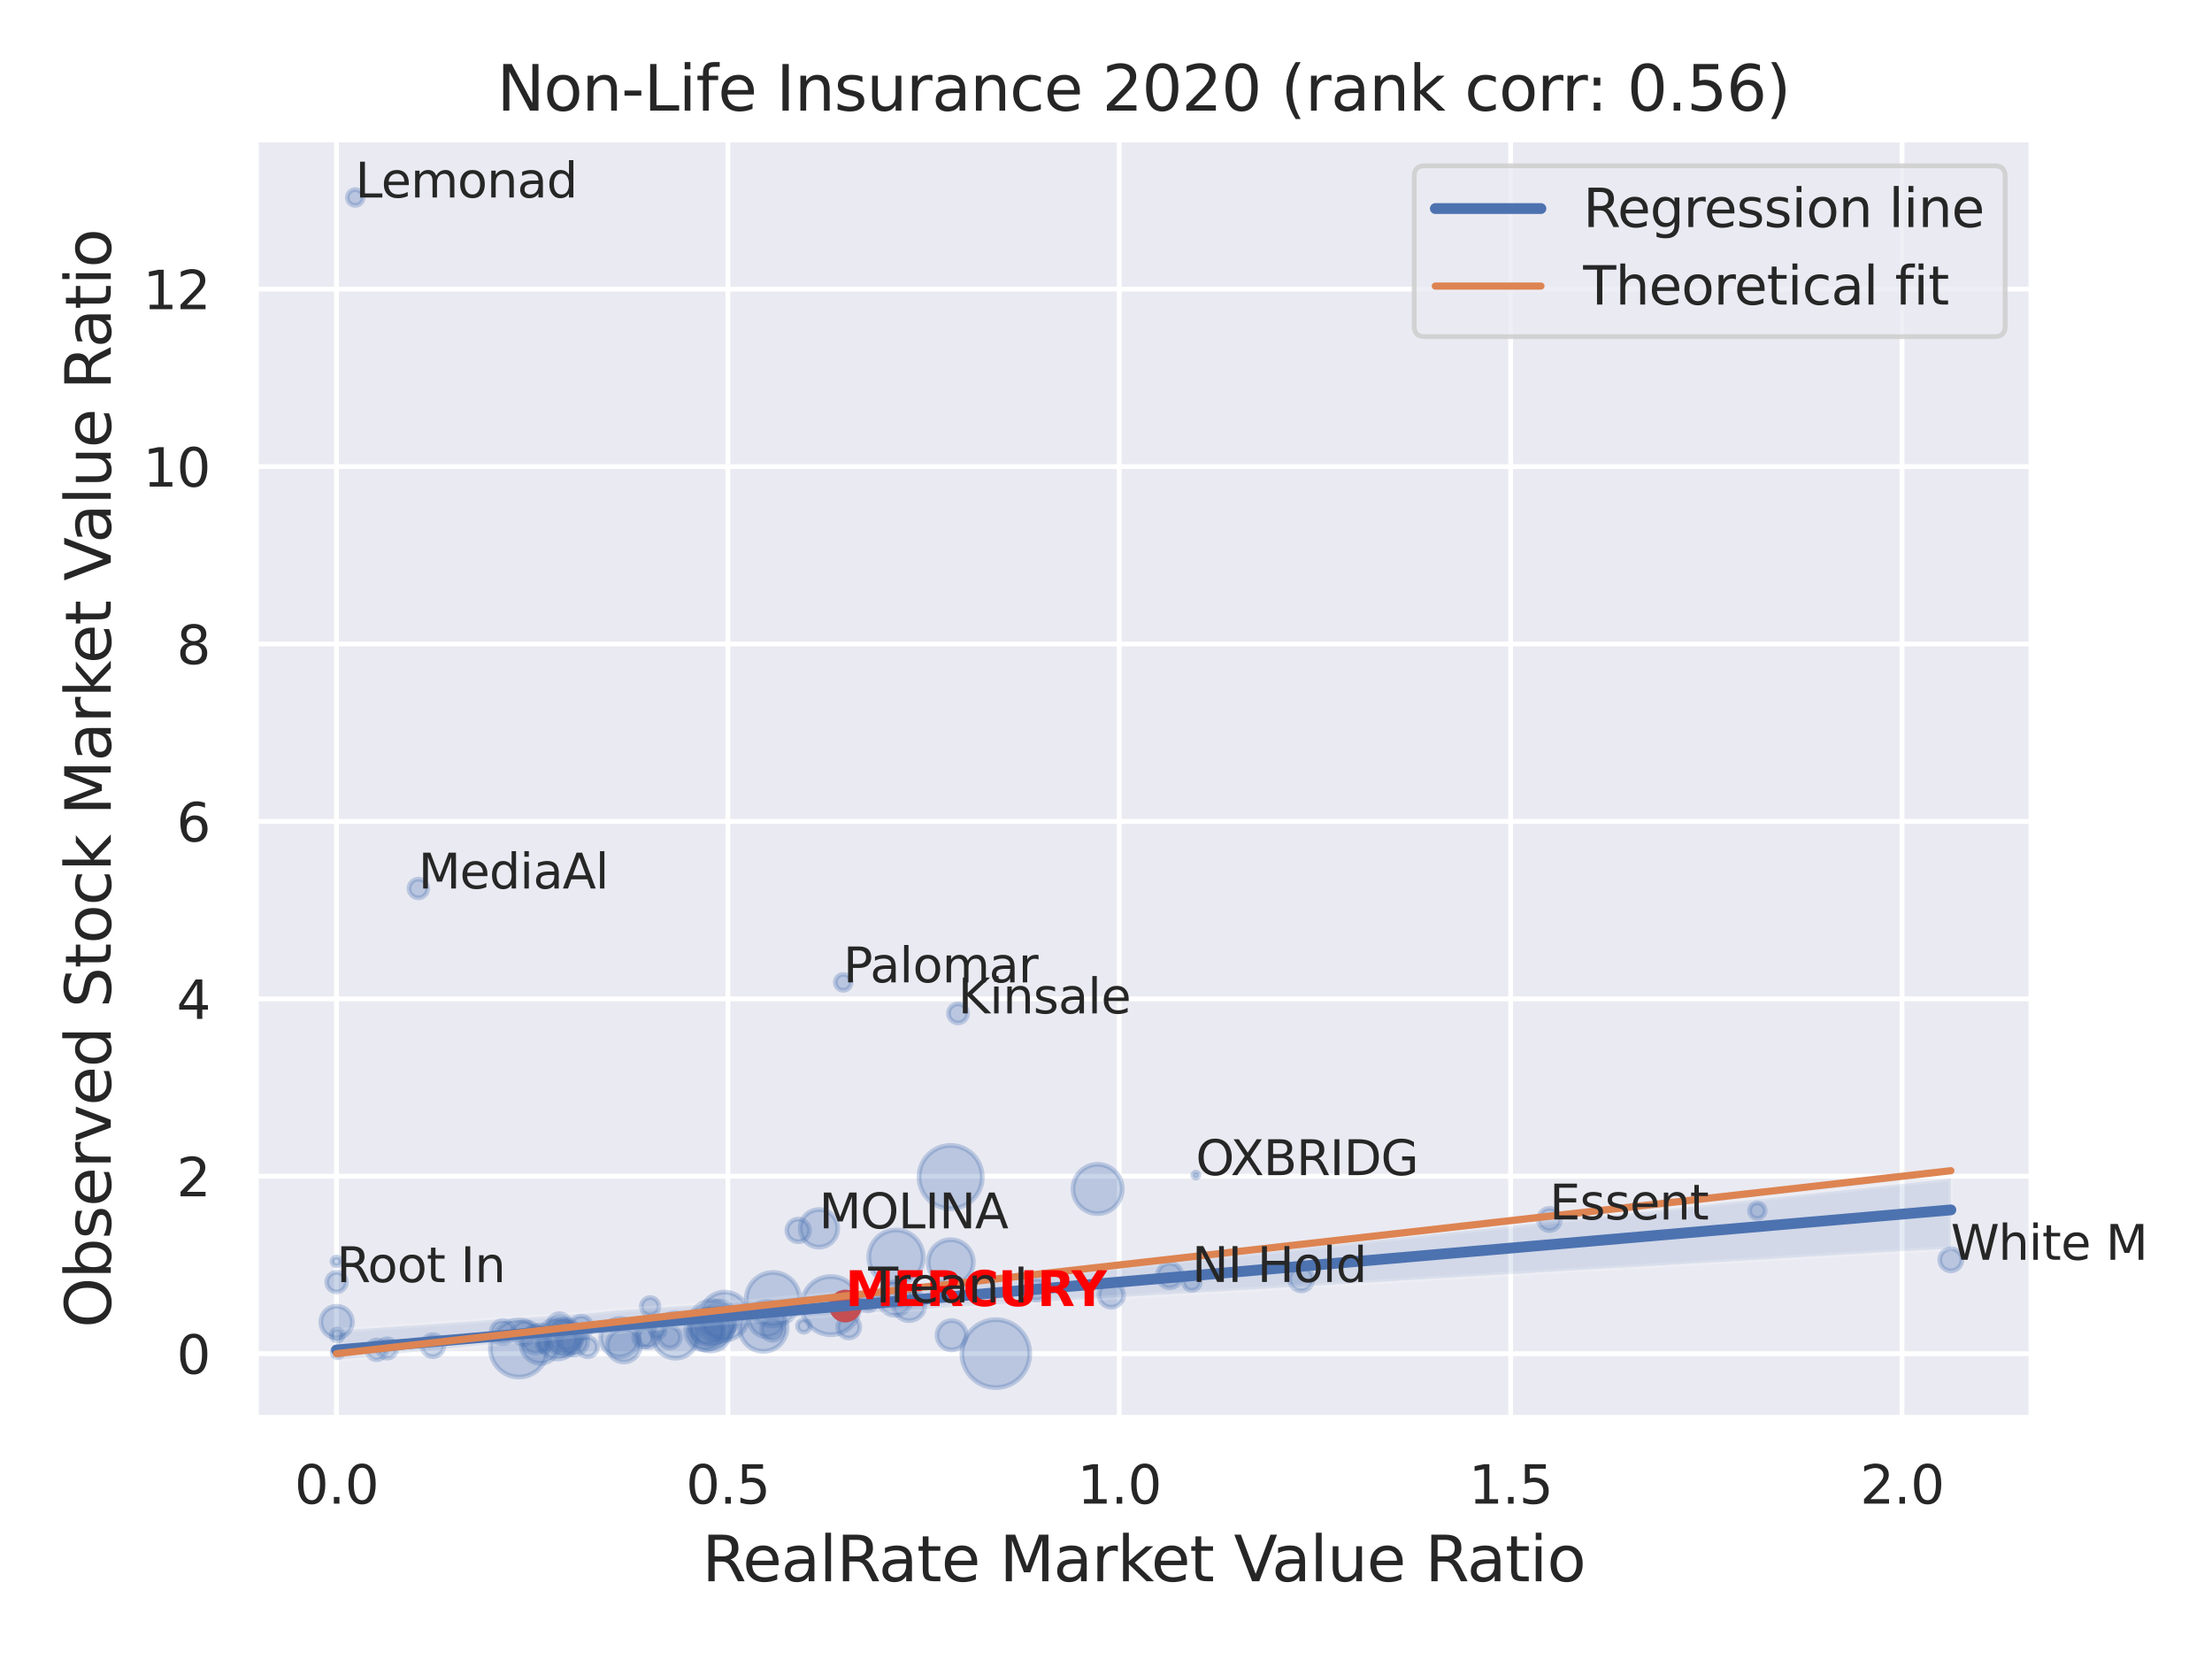 <?xml version="1.0" encoding="utf-8" standalone="no"?>
<!DOCTYPE svg PUBLIC "-//W3C//DTD SVG 1.1//EN"
  "http://www.w3.org/Graphics/SVG/1.1/DTD/svg11.dtd">
<svg xmlns:xlink="http://www.w3.org/1999/xlink" width="460.8pt" height="345.6pt" viewBox="0 0 460.8 345.6" xmlns="http://www.w3.org/2000/svg" version="1.1">
 <defs>
  <style type="text/css">*{stroke-linejoin: round; stroke-linecap: butt}</style>
 </defs>
 <g id="figure_1">
  <g id="patch_1">
   <path d="M 0 345.6 
L 460.8 345.6 
L 460.8 0 
L 0 0 
z
" style="fill: #ffffff"/>
  </g>
  <g id="axes_1">
   <g id="patch_2">
    <path d="M 53.28 295.38 
L 423.213 295.38 
L 423.213 29.04 
L 53.28 29.04 
z
" style="fill: #eaeaf2"/>
   </g>
   <g id="matplotlib.axis_1">
    <g id="xtick_1">
     <g id="line2d_1">
      <path d="M 70.095 295.38 
L 70.095 29.04 
" clip-path="url(#p779f3f17b2)" style="fill: none; stroke: #ffffff; stroke-linecap: round"/>
     </g>
     <g id="text_1">
      <!-- 0.0 -->
      <g style="fill: #262626" transform="translate(61.348 313.238) scale(0.11 -0.11)">
       <defs>
        <path id="DejaVuSans-30" d="M 2034 4250 
Q 1547 4250 1301 3770 
Q 1056 3291 1056 2328 
Q 1056 1369 1301 889 
Q 1547 409 2034 409 
Q 2525 409 2770 889 
Q 3016 1369 3016 2328 
Q 3016 3291 2770 3770 
Q 2525 4250 2034 4250 
z
M 2034 4750 
Q 2819 4750 3233 4129 
Q 3647 3509 3647 2328 
Q 3647 1150 3233 529 
Q 2819 -91 2034 -91 
Q 1250 -91 836 529 
Q 422 1150 422 2328 
Q 422 3509 836 4129 
Q 1250 4750 2034 4750 
z
" transform="scale(0.016)"/>
        <path id="DejaVuSans-2e" d="M 684 794 
L 1344 794 
L 1344 0 
L 684 0 
L 684 794 
z
" transform="scale(0.016)"/>
       </defs>
       <use xlink:href="#DejaVuSans-30"/>
       <use xlink:href="#DejaVuSans-2e" x="63.623"/>
       <use xlink:href="#DejaVuSans-30" x="95.41"/>
      </g>
     </g>
    </g>
    <g id="xtick_2">
     <g id="line2d_2">
      <path d="M 151.629 295.38 
L 151.629 29.04 
" clip-path="url(#p779f3f17b2)" style="fill: none; stroke: #ffffff; stroke-linecap: round"/>
     </g>
     <g id="text_2">
      <!-- 0.5 -->
      <g style="fill: #262626" transform="translate(142.882 313.238) scale(0.11 -0.11)">
       <defs>
        <path id="DejaVuSans-35" d="M 691 4666 
L 3169 4666 
L 3169 4134 
L 1269 4134 
L 1269 2991 
Q 1406 3038 1543 3061 
Q 1681 3084 1819 3084 
Q 2600 3084 3056 2656 
Q 3513 2228 3513 1497 
Q 3513 744 3044 326 
Q 2575 -91 1722 -91 
Q 1428 -91 1123 -41 
Q 819 9 494 109 
L 494 744 
Q 775 591 1075 516 
Q 1375 441 1709 441 
Q 2250 441 2565 725 
Q 2881 1009 2881 1497 
Q 2881 1984 2565 2268 
Q 2250 2553 1709 2553 
Q 1456 2553 1204 2497 
Q 953 2441 691 2322 
L 691 4666 
z
" transform="scale(0.016)"/>
       </defs>
       <use xlink:href="#DejaVuSans-30"/>
       <use xlink:href="#DejaVuSans-2e" x="63.623"/>
       <use xlink:href="#DejaVuSans-35" x="95.41"/>
      </g>
     </g>
    </g>
    <g id="xtick_3">
     <g id="line2d_3">
      <path d="M 233.162 295.38 
L 233.162 29.04 
" clip-path="url(#p779f3f17b2)" style="fill: none; stroke: #ffffff; stroke-linecap: round"/>
     </g>
     <g id="text_3">
      <!-- 1.0 -->
      <g style="fill: #262626" transform="translate(224.415 313.238) scale(0.11 -0.11)">
       <defs>
        <path id="DejaVuSans-31" d="M 794 531 
L 1825 531 
L 1825 4091 
L 703 3866 
L 703 4441 
L 1819 4666 
L 2450 4666 
L 2450 531 
L 3481 531 
L 3481 0 
L 794 0 
L 794 531 
z
" transform="scale(0.016)"/>
       </defs>
       <use xlink:href="#DejaVuSans-31"/>
       <use xlink:href="#DejaVuSans-2e" x="63.623"/>
       <use xlink:href="#DejaVuSans-30" x="95.41"/>
      </g>
     </g>
    </g>
    <g id="xtick_4">
     <g id="line2d_4">
      <path d="M 314.695 295.38 
L 314.695 29.04 
" clip-path="url(#p779f3f17b2)" style="fill: none; stroke: #ffffff; stroke-linecap: round"/>
     </g>
     <g id="text_4">
      <!-- 1.5 -->
      <g style="fill: #262626" transform="translate(305.949 313.238) scale(0.11 -0.11)">
       <use xlink:href="#DejaVuSans-31"/>
       <use xlink:href="#DejaVuSans-2e" x="63.623"/>
       <use xlink:href="#DejaVuSans-35" x="95.41"/>
      </g>
     </g>
    </g>
    <g id="xtick_5">
     <g id="line2d_5">
      <path d="M 396.229 295.38 
L 396.229 29.04 
" clip-path="url(#p779f3f17b2)" style="fill: none; stroke: #ffffff; stroke-linecap: round"/>
     </g>
     <g id="text_5">
      <!-- 2.0 -->
      <g style="fill: #262626" transform="translate(387.482 313.238) scale(0.11 -0.11)">
       <defs>
        <path id="DejaVuSans-32" d="M 1228 531 
L 3431 531 
L 3431 0 
L 469 0 
L 469 531 
Q 828 903 1448 1529 
Q 2069 2156 2228 2338 
Q 2531 2678 2651 2914 
Q 2772 3150 2772 3378 
Q 2772 3750 2511 3984 
Q 2250 4219 1831 4219 
Q 1534 4219 1204 4116 
Q 875 4013 500 3803 
L 500 4441 
Q 881 4594 1212 4672 
Q 1544 4750 1819 4750 
Q 2544 4750 2975 4387 
Q 3406 4025 3406 3419 
Q 3406 3131 3298 2873 
Q 3191 2616 2906 2266 
Q 2828 2175 2409 1742 
Q 1991 1309 1228 531 
z
" transform="scale(0.016)"/>
       </defs>
       <use xlink:href="#DejaVuSans-32"/>
       <use xlink:href="#DejaVuSans-2e" x="63.623"/>
       <use xlink:href="#DejaVuSans-30" x="95.41"/>
      </g>
     </g>
    </g>
    <g id="text_6">
     <!-- RealRate Market Value Ratio -->
     <g style="fill: #262626" transform="translate(146.26 329.404) scale(0.13 -0.13)">
      <defs>
       <path id="DejaVuSans-52" d="M 2841 2188 
Q 3044 2119 3236 1894 
Q 3428 1669 3622 1275 
L 4263 0 
L 3584 0 
L 2988 1197 
Q 2756 1666 2539 1819 
Q 2322 1972 1947 1972 
L 1259 1972 
L 1259 0 
L 628 0 
L 628 4666 
L 2053 4666 
Q 2853 4666 3247 4331 
Q 3641 3997 3641 3322 
Q 3641 2881 3436 2590 
Q 3231 2300 2841 2188 
z
M 1259 4147 
L 1259 2491 
L 2053 2491 
Q 2509 2491 2742 2702 
Q 2975 2913 2975 3322 
Q 2975 3731 2742 3939 
Q 2509 4147 2053 4147 
L 1259 4147 
z
" transform="scale(0.016)"/>
       <path id="DejaVuSans-65" d="M 3597 1894 
L 3597 1613 
L 953 1613 
Q 991 1019 1311 708 
Q 1631 397 2203 397 
Q 2534 397 2845 478 
Q 3156 559 3463 722 
L 3463 178 
Q 3153 47 2828 -22 
Q 2503 -91 2169 -91 
Q 1331 -91 842 396 
Q 353 884 353 1716 
Q 353 2575 817 3079 
Q 1281 3584 2069 3584 
Q 2775 3584 3186 3129 
Q 3597 2675 3597 1894 
z
M 3022 2063 
Q 3016 2534 2758 2815 
Q 2500 3097 2075 3097 
Q 1594 3097 1305 2825 
Q 1016 2553 972 2059 
L 3022 2063 
z
" transform="scale(0.016)"/>
       <path id="DejaVuSans-61" d="M 2194 1759 
Q 1497 1759 1228 1600 
Q 959 1441 959 1056 
Q 959 750 1161 570 
Q 1363 391 1709 391 
Q 2188 391 2477 730 
Q 2766 1069 2766 1631 
L 2766 1759 
L 2194 1759 
z
M 3341 1997 
L 3341 0 
L 2766 0 
L 2766 531 
Q 2569 213 2275 61 
Q 1981 -91 1556 -91 
Q 1019 -91 701 211 
Q 384 513 384 1019 
Q 384 1609 779 1909 
Q 1175 2209 1959 2209 
L 2766 2209 
L 2766 2266 
Q 2766 2663 2505 2880 
Q 2244 3097 1772 3097 
Q 1472 3097 1187 3025 
Q 903 2953 641 2809 
L 641 3341 
Q 956 3463 1253 3523 
Q 1550 3584 1831 3584 
Q 2591 3584 2966 3190 
Q 3341 2797 3341 1997 
z
" transform="scale(0.016)"/>
       <path id="DejaVuSans-6c" d="M 603 4863 
L 1178 4863 
L 1178 0 
L 603 0 
L 603 4863 
z
" transform="scale(0.016)"/>
       <path id="DejaVuSans-74" d="M 1172 4494 
L 1172 3500 
L 2356 3500 
L 2356 3053 
L 1172 3053 
L 1172 1153 
Q 1172 725 1289 603 
Q 1406 481 1766 481 
L 2356 481 
L 2356 0 
L 1766 0 
Q 1100 0 847 248 
Q 594 497 594 1153 
L 594 3053 
L 172 3053 
L 172 3500 
L 594 3500 
L 594 4494 
L 1172 4494 
z
" transform="scale(0.016)"/>
       <path id="DejaVuSans-20" transform="scale(0.016)"/>
       <path id="DejaVuSans-4d" d="M 628 4666 
L 1569 4666 
L 2759 1491 
L 3956 4666 
L 4897 4666 
L 4897 0 
L 4281 0 
L 4281 4097 
L 3078 897 
L 2444 897 
L 1241 4097 
L 1241 0 
L 628 0 
L 628 4666 
z
" transform="scale(0.016)"/>
       <path id="DejaVuSans-72" d="M 2631 2963 
Q 2534 3019 2420 3045 
Q 2306 3072 2169 3072 
Q 1681 3072 1420 2755 
Q 1159 2438 1159 1844 
L 1159 0 
L 581 0 
L 581 3500 
L 1159 3500 
L 1159 2956 
Q 1341 3275 1631 3429 
Q 1922 3584 2338 3584 
Q 2397 3584 2469 3576 
Q 2541 3569 2628 3553 
L 2631 2963 
z
" transform="scale(0.016)"/>
       <path id="DejaVuSans-6b" d="M 581 4863 
L 1159 4863 
L 1159 1991 
L 2875 3500 
L 3609 3500 
L 1753 1863 
L 3688 0 
L 2938 0 
L 1159 1709 
L 1159 0 
L 581 0 
L 581 4863 
z
" transform="scale(0.016)"/>
       <path id="DejaVuSans-56" d="M 1831 0 
L 50 4666 
L 709 4666 
L 2188 738 
L 3669 4666 
L 4325 4666 
L 2547 0 
L 1831 0 
z
" transform="scale(0.016)"/>
       <path id="DejaVuSans-75" d="M 544 1381 
L 544 3500 
L 1119 3500 
L 1119 1403 
Q 1119 906 1312 657 
Q 1506 409 1894 409 
Q 2359 409 2629 706 
Q 2900 1003 2900 1516 
L 2900 3500 
L 3475 3500 
L 3475 0 
L 2900 0 
L 2900 538 
Q 2691 219 2414 64 
Q 2138 -91 1772 -91 
Q 1169 -91 856 284 
Q 544 659 544 1381 
z
M 1991 3584 
L 1991 3584 
z
" transform="scale(0.016)"/>
       <path id="DejaVuSans-69" d="M 603 3500 
L 1178 3500 
L 1178 0 
L 603 0 
L 603 3500 
z
M 603 4863 
L 1178 4863 
L 1178 4134 
L 603 4134 
L 603 4863 
z
" transform="scale(0.016)"/>
       <path id="DejaVuSans-6f" d="M 1959 3097 
Q 1497 3097 1228 2736 
Q 959 2375 959 1747 
Q 959 1119 1226 758 
Q 1494 397 1959 397 
Q 2419 397 2687 759 
Q 2956 1122 2956 1747 
Q 2956 2369 2687 2733 
Q 2419 3097 1959 3097 
z
M 1959 3584 
Q 2709 3584 3137 3096 
Q 3566 2609 3566 1747 
Q 3566 888 3137 398 
Q 2709 -91 1959 -91 
Q 1206 -91 779 398 
Q 353 888 353 1747 
Q 353 2609 779 3096 
Q 1206 3584 1959 3584 
z
" transform="scale(0.016)"/>
      </defs>
      <use xlink:href="#DejaVuSans-52"/>
      <use xlink:href="#DejaVuSans-65" x="64.982"/>
      <use xlink:href="#DejaVuSans-61" x="126.506"/>
      <use xlink:href="#DejaVuSans-6c" x="187.785"/>
      <use xlink:href="#DejaVuSans-52" x="215.568"/>
      <use xlink:href="#DejaVuSans-61" x="282.801"/>
      <use xlink:href="#DejaVuSans-74" x="344.08"/>
      <use xlink:href="#DejaVuSans-65" x="383.289"/>
      <use xlink:href="#DejaVuSans-20" x="444.812"/>
      <use xlink:href="#DejaVuSans-4d" x="476.6"/>
      <use xlink:href="#DejaVuSans-61" x="562.879"/>
      <use xlink:href="#DejaVuSans-72" x="624.158"/>
      <use xlink:href="#DejaVuSans-6b" x="665.271"/>
      <use xlink:href="#DejaVuSans-65" x="719.557"/>
      <use xlink:href="#DejaVuSans-74" x="781.08"/>
      <use xlink:href="#DejaVuSans-20" x="820.289"/>
      <use xlink:href="#DejaVuSans-56" x="852.076"/>
      <use xlink:href="#DejaVuSans-61" x="912.734"/>
      <use xlink:href="#DejaVuSans-6c" x="974.014"/>
      <use xlink:href="#DejaVuSans-75" x="1001.797"/>
      <use xlink:href="#DejaVuSans-65" x="1065.176"/>
      <use xlink:href="#DejaVuSans-20" x="1126.699"/>
      <use xlink:href="#DejaVuSans-52" x="1158.486"/>
      <use xlink:href="#DejaVuSans-61" x="1225.719"/>
      <use xlink:href="#DejaVuSans-74" x="1286.998"/>
      <use xlink:href="#DejaVuSans-69" x="1326.207"/>
      <use xlink:href="#DejaVuSans-6f" x="1353.99"/>
     </g>
    </g>
   </g>
   <g id="matplotlib.axis_2">
    <g id="ytick_1">
     <g id="line2d_6">
      <path d="M 53.28 281.996 
L 423.213 281.996 
" clip-path="url(#p779f3f17b2)" style="fill: none; stroke: #ffffff; stroke-linecap: round"/>
     </g>
     <g id="text_7">
      <!-- 0 -->
      <g style="fill: #262626" transform="translate(36.781 286.175) scale(0.11 -0.11)">
       <use xlink:href="#DejaVuSans-30"/>
      </g>
     </g>
    </g>
    <g id="ytick_2">
     <g id="line2d_7">
      <path d="M 53.28 245.034 
L 423.213 245.034 
" clip-path="url(#p779f3f17b2)" style="fill: none; stroke: #ffffff; stroke-linecap: round"/>
     </g>
     <g id="text_8">
      <!-- 2 -->
      <g style="fill: #262626" transform="translate(36.781 249.213) scale(0.11 -0.11)">
       <use xlink:href="#DejaVuSans-32"/>
      </g>
     </g>
    </g>
    <g id="ytick_3">
     <g id="line2d_8">
      <path d="M 53.28 208.073 
L 423.213 208.073 
" clip-path="url(#p779f3f17b2)" style="fill: none; stroke: #ffffff; stroke-linecap: round"/>
     </g>
     <g id="text_9">
      <!-- 4 -->
      <g style="fill: #262626" transform="translate(36.781 212.252) scale(0.11 -0.11)">
       <defs>
        <path id="DejaVuSans-34" d="M 2419 4116 
L 825 1625 
L 2419 1625 
L 2419 4116 
z
M 2253 4666 
L 3047 4666 
L 3047 1625 
L 3713 1625 
L 3713 1100 
L 3047 1100 
L 3047 0 
L 2419 0 
L 2419 1100 
L 313 1100 
L 313 1709 
L 2253 4666 
z
" transform="scale(0.016)"/>
       </defs>
       <use xlink:href="#DejaVuSans-34"/>
      </g>
     </g>
    </g>
    <g id="ytick_4">
     <g id="line2d_9">
      <path d="M 53.28 171.112 
L 423.213 171.112 
" clip-path="url(#p779f3f17b2)" style="fill: none; stroke: #ffffff; stroke-linecap: round"/>
     </g>
     <g id="text_10">
      <!-- 6 -->
      <g style="fill: #262626" transform="translate(36.781 175.291) scale(0.11 -0.11)">
       <defs>
        <path id="DejaVuSans-36" d="M 2113 2584 
Q 1688 2584 1439 2293 
Q 1191 2003 1191 1497 
Q 1191 994 1439 701 
Q 1688 409 2113 409 
Q 2538 409 2786 701 
Q 3034 994 3034 1497 
Q 3034 2003 2786 2293 
Q 2538 2584 2113 2584 
z
M 3366 4563 
L 3366 3988 
Q 3128 4100 2886 4159 
Q 2644 4219 2406 4219 
Q 1781 4219 1451 3797 
Q 1122 3375 1075 2522 
Q 1259 2794 1537 2939 
Q 1816 3084 2150 3084 
Q 2853 3084 3261 2657 
Q 3669 2231 3669 1497 
Q 3669 778 3244 343 
Q 2819 -91 2113 -91 
Q 1303 -91 875 529 
Q 447 1150 447 2328 
Q 447 3434 972 4092 
Q 1497 4750 2381 4750 
Q 2619 4750 2861 4703 
Q 3103 4656 3366 4563 
z
" transform="scale(0.016)"/>
       </defs>
       <use xlink:href="#DejaVuSans-36"/>
      </g>
     </g>
    </g>
    <g id="ytick_5">
     <g id="line2d_10">
      <path d="M 53.28 134.151 
L 423.213 134.151 
" clip-path="url(#p779f3f17b2)" style="fill: none; stroke: #ffffff; stroke-linecap: round"/>
     </g>
     <g id="text_11">
      <!-- 8 -->
      <g style="fill: #262626" transform="translate(36.781 138.33) scale(0.11 -0.11)">
       <defs>
        <path id="DejaVuSans-38" d="M 2034 2216 
Q 1584 2216 1326 1975 
Q 1069 1734 1069 1313 
Q 1069 891 1326 650 
Q 1584 409 2034 409 
Q 2484 409 2743 651 
Q 3003 894 3003 1313 
Q 3003 1734 2745 1975 
Q 2488 2216 2034 2216 
z
M 1403 2484 
Q 997 2584 770 2862 
Q 544 3141 544 3541 
Q 544 4100 942 4425 
Q 1341 4750 2034 4750 
Q 2731 4750 3128 4425 
Q 3525 4100 3525 3541 
Q 3525 3141 3298 2862 
Q 3072 2584 2669 2484 
Q 3125 2378 3379 2068 
Q 3634 1759 3634 1313 
Q 3634 634 3220 271 
Q 2806 -91 2034 -91 
Q 1263 -91 848 271 
Q 434 634 434 1313 
Q 434 1759 690 2068 
Q 947 2378 1403 2484 
z
M 1172 3481 
Q 1172 3119 1398 2916 
Q 1625 2713 2034 2713 
Q 2441 2713 2670 2916 
Q 2900 3119 2900 3481 
Q 2900 3844 2670 4047 
Q 2441 4250 2034 4250 
Q 1625 4250 1398 4047 
Q 1172 3844 1172 3481 
z
" transform="scale(0.016)"/>
       </defs>
       <use xlink:href="#DejaVuSans-38"/>
      </g>
     </g>
    </g>
    <g id="ytick_6">
     <g id="line2d_11">
      <path d="M 53.28 97.19 
L 423.213 97.19 
" clip-path="url(#p779f3f17b2)" style="fill: none; stroke: #ffffff; stroke-linecap: round"/>
     </g>
     <g id="text_12">
      <!-- 10 -->
      <g style="fill: #262626" transform="translate(29.782 101.369) scale(0.11 -0.11)">
       <use xlink:href="#DejaVuSans-31"/>
       <use xlink:href="#DejaVuSans-30" x="63.623"/>
      </g>
     </g>
    </g>
    <g id="ytick_7">
     <g id="line2d_12">
      <path d="M 53.28 60.228 
L 423.213 60.228 
" clip-path="url(#p779f3f17b2)" style="fill: none; stroke: #ffffff; stroke-linecap: round"/>
     </g>
     <g id="text_13">
      <!-- 12 -->
      <g style="fill: #262626" transform="translate(29.782 64.408) scale(0.11 -0.11)">
       <use xlink:href="#DejaVuSans-31"/>
       <use xlink:href="#DejaVuSans-32" x="63.623"/>
      </g>
     </g>
    </g>
    <g id="text_14">
     <!-- Observed Stock Market Value Ratio -->
     <g style="fill: #262626" transform="translate(23.079 276.612) rotate(-90) scale(0.13 -0.13)">
      <defs>
       <path id="DejaVuSans-4f" d="M 2522 4238 
Q 1834 4238 1429 3725 
Q 1025 3213 1025 2328 
Q 1025 1447 1429 934 
Q 1834 422 2522 422 
Q 3209 422 3611 934 
Q 4013 1447 4013 2328 
Q 4013 3213 3611 3725 
Q 3209 4238 2522 4238 
z
M 2522 4750 
Q 3503 4750 4090 4092 
Q 4678 3434 4678 2328 
Q 4678 1225 4090 567 
Q 3503 -91 2522 -91 
Q 1538 -91 948 565 
Q 359 1222 359 2328 
Q 359 3434 948 4092 
Q 1538 4750 2522 4750 
z
" transform="scale(0.016)"/>
       <path id="DejaVuSans-62" d="M 3116 1747 
Q 3116 2381 2855 2742 
Q 2594 3103 2138 3103 
Q 1681 3103 1420 2742 
Q 1159 2381 1159 1747 
Q 1159 1113 1420 752 
Q 1681 391 2138 391 
Q 2594 391 2855 752 
Q 3116 1113 3116 1747 
z
M 1159 2969 
Q 1341 3281 1617 3432 
Q 1894 3584 2278 3584 
Q 2916 3584 3314 3078 
Q 3713 2572 3713 1747 
Q 3713 922 3314 415 
Q 2916 -91 2278 -91 
Q 1894 -91 1617 61 
Q 1341 213 1159 525 
L 1159 0 
L 581 0 
L 581 4863 
L 1159 4863 
L 1159 2969 
z
" transform="scale(0.016)"/>
       <path id="DejaVuSans-73" d="M 2834 3397 
L 2834 2853 
Q 2591 2978 2328 3040 
Q 2066 3103 1784 3103 
Q 1356 3103 1142 2972 
Q 928 2841 928 2578 
Q 928 2378 1081 2264 
Q 1234 2150 1697 2047 
L 1894 2003 
Q 2506 1872 2764 1633 
Q 3022 1394 3022 966 
Q 3022 478 2636 193 
Q 2250 -91 1575 -91 
Q 1294 -91 989 -36 
Q 684 19 347 128 
L 347 722 
Q 666 556 975 473 
Q 1284 391 1588 391 
Q 1994 391 2212 530 
Q 2431 669 2431 922 
Q 2431 1156 2273 1281 
Q 2116 1406 1581 1522 
L 1381 1569 
Q 847 1681 609 1914 
Q 372 2147 372 2553 
Q 372 3047 722 3315 
Q 1072 3584 1716 3584 
Q 2034 3584 2315 3537 
Q 2597 3491 2834 3397 
z
" transform="scale(0.016)"/>
       <path id="DejaVuSans-76" d="M 191 3500 
L 800 3500 
L 1894 563 
L 2988 3500 
L 3597 3500 
L 2284 0 
L 1503 0 
L 191 3500 
z
" transform="scale(0.016)"/>
       <path id="DejaVuSans-64" d="M 2906 2969 
L 2906 4863 
L 3481 4863 
L 3481 0 
L 2906 0 
L 2906 525 
Q 2725 213 2448 61 
Q 2172 -91 1784 -91 
Q 1150 -91 751 415 
Q 353 922 353 1747 
Q 353 2572 751 3078 
Q 1150 3584 1784 3584 
Q 2172 3584 2448 3432 
Q 2725 3281 2906 2969 
z
M 947 1747 
Q 947 1113 1208 752 
Q 1469 391 1925 391 
Q 2381 391 2643 752 
Q 2906 1113 2906 1747 
Q 2906 2381 2643 2742 
Q 2381 3103 1925 3103 
Q 1469 3103 1208 2742 
Q 947 2381 947 1747 
z
" transform="scale(0.016)"/>
       <path id="DejaVuSans-53" d="M 3425 4513 
L 3425 3897 
Q 3066 4069 2747 4153 
Q 2428 4238 2131 4238 
Q 1616 4238 1336 4038 
Q 1056 3838 1056 3469 
Q 1056 3159 1242 3001 
Q 1428 2844 1947 2747 
L 2328 2669 
Q 3034 2534 3370 2195 
Q 3706 1856 3706 1288 
Q 3706 609 3251 259 
Q 2797 -91 1919 -91 
Q 1588 -91 1214 -16 
Q 841 59 441 206 
L 441 856 
Q 825 641 1194 531 
Q 1563 422 1919 422 
Q 2459 422 2753 634 
Q 3047 847 3047 1241 
Q 3047 1584 2836 1778 
Q 2625 1972 2144 2069 
L 1759 2144 
Q 1053 2284 737 2584 
Q 422 2884 422 3419 
Q 422 4038 858 4394 
Q 1294 4750 2059 4750 
Q 2388 4750 2728 4690 
Q 3069 4631 3425 4513 
z
" transform="scale(0.016)"/>
       <path id="DejaVuSans-63" d="M 3122 3366 
L 3122 2828 
Q 2878 2963 2633 3030 
Q 2388 3097 2138 3097 
Q 1578 3097 1268 2742 
Q 959 2388 959 1747 
Q 959 1106 1268 751 
Q 1578 397 2138 397 
Q 2388 397 2633 464 
Q 2878 531 3122 666 
L 3122 134 
Q 2881 22 2623 -34 
Q 2366 -91 2075 -91 
Q 1284 -91 818 406 
Q 353 903 353 1747 
Q 353 2603 823 3093 
Q 1294 3584 2113 3584 
Q 2378 3584 2631 3529 
Q 2884 3475 3122 3366 
z
" transform="scale(0.016)"/>
      </defs>
      <use xlink:href="#DejaVuSans-4f"/>
      <use xlink:href="#DejaVuSans-62" x="78.711"/>
      <use xlink:href="#DejaVuSans-73" x="142.188"/>
      <use xlink:href="#DejaVuSans-65" x="194.287"/>
      <use xlink:href="#DejaVuSans-72" x="255.811"/>
      <use xlink:href="#DejaVuSans-76" x="296.924"/>
      <use xlink:href="#DejaVuSans-65" x="356.104"/>
      <use xlink:href="#DejaVuSans-64" x="417.627"/>
      <use xlink:href="#DejaVuSans-20" x="481.104"/>
      <use xlink:href="#DejaVuSans-53" x="512.891"/>
      <use xlink:href="#DejaVuSans-74" x="576.367"/>
      <use xlink:href="#DejaVuSans-6f" x="615.576"/>
      <use xlink:href="#DejaVuSans-63" x="676.758"/>
      <use xlink:href="#DejaVuSans-6b" x="731.738"/>
      <use xlink:href="#DejaVuSans-20" x="789.648"/>
      <use xlink:href="#DejaVuSans-4d" x="821.436"/>
      <use xlink:href="#DejaVuSans-61" x="907.715"/>
      <use xlink:href="#DejaVuSans-72" x="968.994"/>
      <use xlink:href="#DejaVuSans-6b" x="1010.107"/>
      <use xlink:href="#DejaVuSans-65" x="1064.393"/>
      <use xlink:href="#DejaVuSans-74" x="1125.916"/>
      <use xlink:href="#DejaVuSans-20" x="1165.125"/>
      <use xlink:href="#DejaVuSans-56" x="1196.912"/>
      <use xlink:href="#DejaVuSans-61" x="1257.57"/>
      <use xlink:href="#DejaVuSans-6c" x="1318.85"/>
      <use xlink:href="#DejaVuSans-75" x="1346.633"/>
      <use xlink:href="#DejaVuSans-65" x="1410.012"/>
      <use xlink:href="#DejaVuSans-20" x="1471.535"/>
      <use xlink:href="#DejaVuSans-52" x="1503.322"/>
      <use xlink:href="#DejaVuSans-61" x="1570.555"/>
      <use xlink:href="#DejaVuSans-74" x="1631.834"/>
      <use xlink:href="#DejaVuSans-69" x="1671.043"/>
      <use xlink:href="#DejaVuSans-6f" x="1698.826"/>
     </g>
    </g>
   </g>
   <g id="PathCollection_1">
    <path d="M 140.711 282.931 
C 141.957 282.931 143.153 282.436 144.034 281.555 
C 144.916 280.674 145.411 279.478 145.411 278.232 
C 145.411 276.985 144.916 275.79 144.034 274.909 
C 143.153 274.027 141.957 273.532 140.711 273.532 
C 139.465 273.532 138.269 274.027 137.388 274.909 
C 136.507 275.79 136.011 276.985 136.011 278.232 
C 136.011 279.478 136.507 280.674 137.388 281.555 
C 138.269 282.436 139.465 282.931 140.711 282.931 
z
" clip-path="url(#p779f3f17b2)" style="fill: #4c72b0; fill-opacity: 0.3; stroke: #4c72b0; stroke-opacity: 0.3"/>
    <path d="M 108.104 286.861 
C 109.681 286.861 111.193 286.234 112.309 285.119 
C 113.424 284.004 114.05 282.491 114.05 280.914 
C 114.05 279.337 113.424 277.825 112.309 276.71 
C 111.193 275.594 109.681 274.968 108.104 274.968 
C 106.527 274.968 105.014 275.594 103.899 276.71 
C 102.784 277.825 102.157 279.337 102.157 280.914 
C 102.157 282.491 102.784 284.004 103.899 285.119 
C 105.014 286.234 106.527 286.861 108.104 286.861 
z
" clip-path="url(#p779f3f17b2)" style="fill: #4c72b0; fill-opacity: 0.3; stroke: #4c72b0; stroke-opacity: 0.3"/>
    <path d="M 186.447 273.989 
C 187.373 273.989 188.26 273.621 188.915 272.967 
C 189.569 272.312 189.937 271.424 189.937 270.499 
C 189.937 269.573 189.569 268.685 188.915 268.031 
C 188.26 267.377 187.373 267.009 186.447 267.009 
C 185.522 267.009 184.634 267.377 183.979 268.031 
C 183.325 268.685 182.957 269.573 182.957 270.499 
C 182.957 271.424 183.325 272.312 183.979 272.967 
C 184.634 273.621 185.522 273.989 186.447 273.989 
z
" clip-path="url(#p779f3f17b2)" style="fill: #4c72b0; fill-opacity: 0.3; stroke: #4c72b0; stroke-opacity: 0.3"/>
    <path d="M 129.124 282.647 
C 130.184 282.647 131.2 282.226 131.949 281.477 
C 132.698 280.728 133.118 279.712 133.118 278.653 
C 133.118 277.593 132.698 276.577 131.949 275.828 
C 131.2 275.079 130.184 274.658 129.124 274.658 
C 128.065 274.658 127.049 275.079 126.3 275.828 
C 125.551 276.577 125.13 277.593 125.13 278.653 
C 125.13 279.712 125.551 280.728 126.3 281.477 
C 127.049 282.226 128.065 282.647 129.124 282.647 
z
" clip-path="url(#p779f3f17b2)" style="fill: #4c72b0; fill-opacity: 0.3; stroke: #4c72b0; stroke-opacity: 0.3"/>
    <path d="M 137.011 278.755 
C 137.416 278.755 137.805 278.594 138.092 278.307 
C 138.378 278.02 138.539 277.631 138.539 277.226 
C 138.539 276.821 138.378 276.432 138.092 276.145 
C 137.805 275.858 137.416 275.697 137.011 275.697 
C 136.605 275.697 136.216 275.858 135.93 276.145 
C 135.643 276.432 135.482 276.821 135.482 277.226 
C 135.482 277.631 135.643 278.02 135.93 278.307 
C 136.216 278.594 136.605 278.755 137.011 278.755 
z
" clip-path="url(#p779f3f17b2)" style="fill: #4c72b0; fill-opacity: 0.3; stroke: #4c72b0; stroke-opacity: 0.3"/>
    <path d="M 228.657 252.813 
C 230.018 252.813 231.323 252.272 232.285 251.31 
C 233.248 250.348 233.788 249.042 233.788 247.682 
C 233.788 246.321 233.248 245.016 232.285 244.054 
C 231.323 243.091 230.018 242.551 228.657 242.551 
C 227.297 242.551 225.991 243.091 225.029 244.054 
C 224.067 245.016 223.526 246.321 223.526 247.682 
C 223.526 249.042 224.067 250.348 225.029 251.31 
C 225.991 252.272 227.297 252.813 228.657 252.813 
z
" clip-path="url(#p779f3f17b2)" style="fill: #4c72b0; fill-opacity: 0.3; stroke: #4c72b0; stroke-opacity: 0.3"/>
    <path d="M 116.173 283.089 
C 117.279 283.089 118.341 282.649 119.123 281.867 
C 119.906 281.084 120.345 280.023 120.345 278.916 
C 120.345 277.81 119.906 276.748 119.123 275.966 
C 118.341 275.183 117.279 274.743 116.173 274.743 
C 115.066 274.743 114.005 275.183 113.222 275.966 
C 112.44 276.748 112 277.81 112 278.916 
C 112 280.023 112.44 281.084 113.222 281.867 
C 114.005 282.649 115.066 283.089 116.173 283.089 
z
" clip-path="url(#p779f3f17b2)" style="fill: #4c72b0; fill-opacity: 0.3; stroke: #4c72b0; stroke-opacity: 0.3"/>
    <path d="M 176.101 274.976 
C 176.872 274.976 177.61 274.67 178.155 274.125 
C 178.7 273.58 179.006 272.842 179.006 272.071 
C 179.006 271.301 178.7 270.562 178.155 270.017 
C 177.61 269.473 176.872 269.167 176.101 269.167 
C 175.331 269.167 174.592 269.473 174.047 270.017 
C 173.503 270.562 173.197 271.301 173.197 272.071 
C 173.197 272.842 173.503 273.58 174.047 274.125 
C 174.592 274.67 175.331 274.976 176.101 274.976 
z
" clip-path="url(#p779f3f17b2)" style="fill: #4c72b0; fill-opacity: 0.3; stroke: #4c72b0; stroke-opacity: 0.3"/>
    <path d="M 147.271 279.99 
C 148.186 279.99 149.064 279.626 149.712 278.978 
C 150.359 278.331 150.723 277.453 150.723 276.537 
C 150.723 275.621 150.359 274.743 149.712 274.096 
C 149.064 273.448 148.186 273.085 147.271 273.085 
C 146.355 273.085 145.477 273.448 144.829 274.096 
C 144.182 274.743 143.818 275.621 143.818 276.537 
C 143.818 277.453 144.182 278.331 144.829 278.978 
C 145.477 279.626 146.355 279.99 147.271 279.99 
z
" clip-path="url(#p779f3f17b2)" style="fill: #4c72b0; fill-opacity: 0.3; stroke: #4c72b0; stroke-opacity: 0.3"/>
    <path d="M 198.063 267.635 
C 199.306 267.635 200.5 267.141 201.379 266.261 
C 202.259 265.382 202.753 264.188 202.753 262.944 
C 202.753 261.7 202.259 260.507 201.379 259.628 
C 200.5 258.748 199.306 258.254 198.063 258.254 
C 196.819 258.254 195.625 258.748 194.746 259.628 
C 193.866 260.507 193.372 261.7 193.372 262.944 
C 193.372 264.188 193.866 265.382 194.746 266.261 
C 195.625 267.141 196.819 267.635 198.063 267.635 
z
" clip-path="url(#p779f3f17b2)" style="fill: #4c72b0; fill-opacity: 0.3; stroke: #4c72b0; stroke-opacity: 0.3"/>
    <path d="M 166.279 258.684 
C 166.906 258.684 167.506 258.435 167.949 257.992 
C 168.392 257.549 168.64 256.949 168.64 256.323 
C 168.64 255.697 168.392 255.096 167.949 254.653 
C 167.506 254.211 166.906 253.962 166.279 253.962 
C 165.653 253.962 165.053 254.211 164.61 254.653 
C 164.167 255.096 163.919 255.697 163.919 256.323 
C 163.919 256.949 164.167 257.549 164.61 257.992 
C 165.053 258.435 165.653 258.684 166.279 258.684 
z
" clip-path="url(#p779f3f17b2)" style="fill: #4c72b0; fill-opacity: 0.3; stroke: #4c72b0; stroke-opacity: 0.3"/>
    <path d="M 148.332 280.389 
C 149.581 280.389 150.778 279.893 151.661 279.01 
C 152.545 278.127 153.041 276.929 153.041 275.68 
C 153.041 274.431 152.545 273.234 151.661 272.351 
C 150.778 271.468 149.581 270.971 148.332 270.971 
C 147.083 270.971 145.885 271.468 145.002 272.351 
C 144.119 273.234 143.623 274.431 143.623 275.68 
C 143.623 276.929 144.119 278.127 145.002 279.01 
C 145.885 279.893 147.083 280.389 148.332 280.389 
z
" clip-path="url(#p779f3f17b2)" style="fill: #4c72b0; fill-opacity: 0.3; stroke: #4c72b0; stroke-opacity: 0.3"/>
    <path d="M 243.677 268.255 
C 244.356 268.255 245.007 267.985 245.487 267.505 
C 245.967 267.025 246.237 266.373 246.237 265.695 
C 246.237 265.016 245.967 264.364 245.487 263.884 
C 245.007 263.404 244.356 263.135 243.677 263.135 
C 242.998 263.135 242.347 263.404 241.867 263.884 
C 241.387 264.364 241.117 265.016 241.117 265.695 
C 241.117 266.373 241.387 267.025 241.867 267.505 
C 242.347 267.985 242.998 268.255 243.677 268.255 
z
" clip-path="url(#p779f3f17b2)" style="fill: #4c72b0; fill-opacity: 0.3; stroke: #4c72b0; stroke-opacity: 0.3"/>
    <path d="M 70.255 279.363 
C 70.586 279.363 70.903 279.231 71.136 278.998 
C 71.37 278.764 71.501 278.448 71.501 278.117 
C 71.501 277.787 71.37 277.47 71.136 277.237 
C 70.903 277.003 70.586 276.872 70.255 276.872 
C 69.925 276.872 69.608 277.003 69.375 277.237 
C 69.141 277.47 69.01 277.787 69.01 278.117 
C 69.01 278.448 69.141 278.764 69.375 278.998 
C 69.608 279.231 69.925 279.363 70.255 279.363 
z
" clip-path="url(#p779f3f17b2)" style="fill: #4c72b0; fill-opacity: 0.3; stroke: #4c72b0; stroke-opacity: 0.3"/>
    <path d="M 109.127 280.037 
C 109.756 280.037 110.36 279.787 110.805 279.342 
C 111.25 278.897 111.5 278.293 111.5 277.664 
C 111.5 277.035 111.25 276.431 110.805 275.986 
C 110.36 275.541 109.756 275.291 109.127 275.291 
C 108.497 275.291 107.894 275.541 107.449 275.986 
C 107.004 276.431 106.754 277.035 106.754 277.664 
C 106.754 278.293 107.004 278.897 107.449 279.342 
C 107.894 279.787 108.497 280.037 109.127 280.037 
z
" clip-path="url(#p779f3f17b2)" style="fill: #4c72b0; fill-opacity: 0.3; stroke: #4c72b0; stroke-opacity: 0.3"/>
    <path d="M 366.086 253.826 
C 366.516 253.826 366.928 253.655 367.232 253.351 
C 367.536 253.047 367.707 252.635 367.707 252.205 
C 367.707 251.775 367.536 251.363 367.232 251.059 
C 366.928 250.755 366.516 250.584 366.086 250.584 
C 365.656 250.584 365.244 250.755 364.94 251.059 
C 364.636 251.363 364.465 251.775 364.465 252.205 
C 364.465 252.635 364.636 253.047 364.94 253.351 
C 365.244 253.655 365.656 253.826 366.086 253.826 
z
" clip-path="url(#p779f3f17b2)" style="fill: #4c72b0; fill-opacity: 0.3; stroke: #4c72b0; stroke-opacity: 0.3"/>
    <path d="M 198.037 251.788 
C 199.784 251.788 201.459 251.094 202.695 249.859 
C 203.93 248.624 204.624 246.948 204.624 245.202 
C 204.624 243.455 203.93 241.78 202.695 240.545 
C 201.459 239.309 199.784 238.615 198.037 238.615 
C 196.291 238.615 194.615 239.309 193.38 240.545 
C 192.145 241.78 191.451 243.455 191.451 245.202 
C 191.451 246.948 192.145 248.624 193.38 249.859 
C 194.615 251.094 196.291 251.788 198.037 251.788 
z
" clip-path="url(#p779f3f17b2)" style="fill: #4c72b0; fill-opacity: 0.3; stroke: #4c72b0; stroke-opacity: 0.3"/>
    <path d="M 406.398 264.747 
C 407.01 264.747 407.598 264.503 408.031 264.07 
C 408.464 263.637 408.707 263.05 408.707 262.437 
C 408.707 261.825 408.464 261.237 408.031 260.804 
C 407.598 260.371 407.01 260.128 406.398 260.128 
C 405.785 260.128 405.198 260.371 404.765 260.804 
C 404.332 261.237 404.088 261.825 404.088 262.437 
C 404.088 263.05 404.332 263.637 404.765 264.07 
C 405.198 264.503 405.785 264.747 406.398 264.747 
z
" clip-path="url(#p779f3f17b2)" style="fill: #4c72b0; fill-opacity: 0.3; stroke: #4c72b0; stroke-opacity: 0.3"/>
    <path d="M 139.542 280.77 
C 140.124 280.77 140.682 280.538 141.094 280.127 
C 141.505 279.715 141.736 279.157 141.736 278.575 
C 141.736 277.993 141.505 277.435 141.094 277.023 
C 140.682 276.612 140.124 276.381 139.542 276.381 
C 138.96 276.381 138.402 276.612 137.99 277.023 
C 137.578 277.435 137.347 277.993 137.347 278.575 
C 137.347 279.157 137.578 279.715 137.99 280.127 
C 138.402 280.538 138.96 280.77 139.542 280.77 
z
" clip-path="url(#p779f3f17b2)" style="fill: #4c72b0; fill-opacity: 0.3; stroke: #4c72b0; stroke-opacity: 0.3"/>
    <path d="M 78.464 283.25 
C 79.007 283.25 79.528 283.034 79.912 282.65 
C 80.297 282.266 80.512 281.745 80.512 281.202 
C 80.512 280.658 80.297 280.137 79.912 279.753 
C 79.528 279.369 79.007 279.153 78.464 279.153 
C 77.921 279.153 77.4 279.369 77.015 279.753 
C 76.631 280.137 76.416 280.658 76.416 281.202 
C 76.416 281.745 76.631 282.266 77.015 282.65 
C 77.4 283.034 77.921 283.25 78.464 283.25 
z
" clip-path="url(#p779f3f17b2)" style="fill: #4c72b0; fill-opacity: 0.3; stroke: #4c72b0; stroke-opacity: 0.3"/>
    <path d="M 119.593 282.268 
C 120.338 282.268 121.054 281.972 121.581 281.445 
C 122.109 280.917 122.405 280.202 122.405 279.456 
C 122.405 278.71 122.109 277.995 121.581 277.468 
C 121.054 276.94 120.338 276.644 119.593 276.644 
C 118.847 276.644 118.132 276.94 117.604 277.468 
C 117.077 277.995 116.781 278.71 116.781 279.456 
C 116.781 280.202 117.077 280.917 117.604 281.445 
C 118.132 281.972 118.847 282.268 119.593 282.268 
z
" clip-path="url(#p779f3f17b2)" style="fill: #4c72b0; fill-opacity: 0.3; stroke: #4c72b0; stroke-opacity: 0.3"/>
    <path d="M 147.979 281.438 
C 149.122 281.438 150.22 280.983 151.028 280.174 
C 151.837 279.366 152.292 278.269 152.292 277.125 
C 152.292 275.981 151.837 274.884 151.028 274.075 
C 150.22 273.266 149.122 272.812 147.979 272.812 
C 146.835 272.812 145.738 273.266 144.929 274.075 
C 144.12 274.884 143.666 275.981 143.666 277.125 
C 143.666 278.269 144.12 279.366 144.929 280.174 
C 145.738 280.983 146.835 281.438 147.979 281.438 
z
" clip-path="url(#p779f3f17b2)" style="fill: #4c72b0; fill-opacity: 0.3; stroke: #4c72b0; stroke-opacity: 0.3"/>
    <path d="M 271.075 268.908 
C 271.724 268.908 272.347 268.65 272.806 268.19 
C 273.265 267.731 273.523 267.109 273.523 266.459 
C 273.523 265.81 273.265 265.187 272.806 264.728 
C 272.347 264.269 271.724 264.011 271.075 264.011 
C 270.425 264.011 269.802 264.269 269.343 264.728 
C 268.884 265.187 268.626 265.81 268.626 266.459 
C 268.626 267.109 268.884 267.731 269.343 268.19 
C 269.802 268.65 270.425 268.908 271.075 268.908 
z
" clip-path="url(#p779f3f17b2)" style="fill: #4c72b0; fill-opacity: 0.3; stroke: #4c72b0; stroke-opacity: 0.3"/>
    <path d="M 231.492 272.326 
C 232.174 272.326 232.828 272.055 233.31 271.573 
C 233.792 271.091 234.063 270.437 234.063 269.756 
C 234.063 269.074 233.792 268.42 233.31 267.938 
C 232.828 267.456 232.174 267.185 231.492 267.185 
C 230.81 267.185 230.156 267.456 229.674 267.938 
C 229.192 268.42 228.922 269.074 228.922 269.756 
C 228.922 270.437 229.192 271.091 229.674 271.573 
C 230.156 272.055 230.81 272.326 231.492 272.326 
z
" clip-path="url(#p779f3f17b2)" style="fill: #4c72b0; fill-opacity: 0.3; stroke: #4c72b0; stroke-opacity: 0.3"/>
    <path d="M 121.075 278.724 
C 121.679 278.724 122.258 278.484 122.685 278.057 
C 123.112 277.63 123.352 277.051 123.352 276.447 
C 123.352 275.843 123.112 275.264 122.685 274.837 
C 122.258 274.41 121.679 274.17 121.075 274.17 
C 120.471 274.17 119.892 274.41 119.465 274.837 
C 119.038 275.264 118.798 275.843 118.798 276.447 
C 118.798 277.051 119.038 277.63 119.465 278.057 
C 119.892 278.484 120.471 278.724 121.075 278.724 
z
" clip-path="url(#p779f3f17b2)" style="fill: #4c72b0; fill-opacity: 0.3; stroke: #4c72b0; stroke-opacity: 0.3"/>
    <path d="M 150.957 279.131 
C 152.277 279.131 153.544 278.607 154.478 277.673 
C 155.411 276.739 155.936 275.473 155.936 274.152 
C 155.936 272.832 155.411 271.565 154.478 270.632 
C 153.544 269.698 152.277 269.173 150.957 269.173 
C 149.637 269.173 148.37 269.698 147.436 270.632 
C 146.503 271.565 145.978 272.832 145.978 274.152 
C 145.978 275.473 146.503 276.739 147.436 277.673 
C 148.37 278.607 149.637 279.131 150.957 279.131 
z
" clip-path="url(#p779f3f17b2)" style="fill: #4c72b0; fill-opacity: 0.3; stroke: #4c72b0; stroke-opacity: 0.3"/>
    <path d="M 159.027 281.507 
C 160.334 281.507 161.587 280.988 162.511 280.064 
C 163.435 279.139 163.955 277.886 163.955 276.579 
C 163.955 275.272 163.435 274.019 162.511 273.095 
C 161.587 272.171 160.334 271.652 159.027 271.652 
C 157.72 271.652 156.467 272.171 155.543 273.095 
C 154.619 274.019 154.099 275.272 154.099 276.579 
C 154.099 277.886 154.619 279.139 155.543 280.064 
C 156.467 280.988 157.72 281.507 159.027 281.507 
z
" clip-path="url(#p779f3f17b2)" style="fill: #4c72b0; fill-opacity: 0.3; stroke: #4c72b0; stroke-opacity: 0.3"/>
    <path d="M 70.128 278.682 
C 70.998 278.682 71.833 278.336 72.449 277.72 
C 73.064 277.105 73.41 276.27 73.41 275.4 
C 73.41 274.529 73.064 273.694 72.449 273.079 
C 71.833 272.463 70.998 272.118 70.128 272.118 
C 69.258 272.118 68.423 272.463 67.807 273.079 
C 67.192 273.694 66.846 274.529 66.846 275.4 
C 66.846 276.27 67.192 277.105 67.807 277.72 
C 68.423 278.336 69.258 278.682 70.128 278.682 
z
" clip-path="url(#p779f3f17b2)" style="fill: #4c72b0; fill-opacity: 0.3; stroke: #4c72b0; stroke-opacity: 0.3"/>
    <path d="M 159.713 278.466 
C 160.692 278.466 161.632 278.077 162.324 277.384 
C 163.016 276.692 163.406 275.752 163.406 274.773 
C 163.406 273.794 163.016 272.854 162.324 272.162 
C 161.632 271.469 160.692 271.08 159.713 271.08 
C 158.734 271.08 157.794 271.469 157.102 272.162 
C 156.409 272.854 156.02 273.794 156.02 274.773 
C 156.02 275.752 156.409 276.692 157.102 277.384 
C 157.794 278.077 158.734 278.466 159.713 278.466 
z
" clip-path="url(#p779f3f17b2)" style="fill: #4c72b0; fill-opacity: 0.3; stroke: #4c72b0; stroke-opacity: 0.3"/>
    <path d="M 112.557 284.006 
C 113.613 284.006 114.626 283.587 115.373 282.84 
C 116.119 282.094 116.539 281.081 116.539 280.025 
C 116.539 278.969 116.119 277.956 115.373 277.21 
C 114.626 276.463 113.613 276.044 112.557 276.044 
C 111.502 276.044 110.489 276.463 109.742 277.21 
C 108.995 277.956 108.576 278.969 108.576 280.025 
C 108.576 281.081 108.995 282.094 109.742 282.84 
C 110.489 283.587 111.502 284.006 112.557 284.006 
z
" clip-path="url(#p779f3f17b2)" style="fill: #4c72b0; fill-opacity: 0.3; stroke: #4c72b0; stroke-opacity: 0.3"/>
    <path d="M 207.455 289.062 
C 209.33 289.062 211.129 288.317 212.455 286.991 
C 213.781 285.665 214.526 283.867 214.526 281.991 
C 214.526 280.116 213.781 278.317 212.455 276.991 
C 211.129 275.665 209.33 274.92 207.455 274.92 
C 205.58 274.92 203.781 275.665 202.455 276.991 
C 201.129 278.317 200.384 280.116 200.384 281.991 
C 200.384 283.867 201.129 285.665 202.455 286.991 
C 203.781 288.317 205.58 289.062 207.455 289.062 
z
" clip-path="url(#p779f3f17b2)" style="fill: #4c72b0; fill-opacity: 0.3; stroke: #4c72b0; stroke-opacity: 0.3"/>
    <path d="M 80.653 282.931 
C 81.188 282.931 81.701 282.719 82.079 282.341 
C 82.457 281.963 82.669 281.45 82.669 280.915 
C 82.669 280.381 82.457 279.868 82.079 279.49 
C 81.701 279.112 81.188 278.9 80.653 278.9 
C 80.119 278.9 79.606 279.112 79.228 279.49 
C 78.85 279.868 78.638 280.381 78.638 280.915 
C 78.638 281.45 78.85 281.963 79.228 282.341 
C 79.606 282.719 80.119 282.931 80.653 282.931 
z
" clip-path="url(#p779f3f17b2)" style="fill: #4c72b0; fill-opacity: 0.3; stroke: #4c72b0; stroke-opacity: 0.3"/>
    <path d="M 161.023 276.21 
C 162.499 276.21 163.915 275.623 164.959 274.579 
C 166.003 273.535 166.59 272.119 166.59 270.642 
C 166.59 269.166 166.003 267.75 164.959 266.706 
C 163.915 265.662 162.499 265.075 161.023 265.075 
C 159.547 265.075 158.13 265.662 157.086 266.706 
C 156.042 267.75 155.456 269.166 155.456 270.642 
C 155.456 272.119 156.042 273.535 157.086 274.579 
C 158.13 275.623 159.547 276.21 161.023 276.21 
z
" clip-path="url(#p779f3f17b2)" style="fill: #4c72b0; fill-opacity: 0.3; stroke: #4c72b0; stroke-opacity: 0.3"/>
    <path d="M 111.492 281.891 
C 112.237 281.891 112.951 281.595 113.478 281.069 
C 114.005 280.542 114.301 279.828 114.301 279.083 
C 114.301 278.338 114.005 277.623 113.478 277.097 
C 112.951 276.57 112.237 276.274 111.492 276.274 
C 110.747 276.274 110.033 276.57 109.506 277.097 
C 108.979 277.623 108.683 278.338 108.683 279.083 
C 108.683 279.828 108.979 280.542 109.506 281.069 
C 110.033 281.595 110.747 281.891 111.492 281.891 
z
" clip-path="url(#p779f3f17b2)" style="fill: #4c72b0; fill-opacity: 0.3; stroke: #4c72b0; stroke-opacity: 0.3"/>
    <path d="M 149.279 279.597 
C 150.257 279.597 151.195 279.208 151.886 278.517 
C 152.578 277.825 152.966 276.887 152.966 275.91 
C 152.966 274.932 152.578 273.994 151.886 273.302 
C 151.195 272.611 150.257 272.223 149.279 272.223 
C 148.302 272.223 147.364 272.611 146.672 273.302 
C 145.981 273.994 145.592 274.932 145.592 275.91 
C 145.592 276.887 145.981 277.825 146.672 278.517 
C 147.364 279.208 148.302 279.597 149.279 279.597 
z
" clip-path="url(#p779f3f17b2)" style="fill: #4c72b0; fill-opacity: 0.3; stroke: #4c72b0; stroke-opacity: 0.3"/>
    <path d="M 149.814 278.571 
C 150.81 278.571 151.765 278.176 152.469 277.472 
C 153.173 276.768 153.568 275.813 153.568 274.817 
C 153.568 273.821 153.173 272.866 152.469 272.162 
C 151.765 271.458 150.81 271.063 149.814 271.063 
C 148.818 271.063 147.863 271.458 147.159 272.162 
C 146.455 272.866 146.06 273.821 146.06 274.817 
C 146.06 275.813 146.455 276.768 147.159 277.472 
C 147.863 278.176 148.818 278.571 149.814 278.571 
z
" clip-path="url(#p779f3f17b2)" style="fill: #4c72b0; fill-opacity: 0.3; stroke: #4c72b0; stroke-opacity: 0.3"/>
    <path d="M 104.728 279.893 
C 105.365 279.893 105.977 279.64 106.428 279.189 
C 106.878 278.738 107.132 278.126 107.132 277.489 
C 107.132 276.851 106.878 276.24 106.428 275.789 
C 105.977 275.338 105.365 275.085 104.728 275.085 
C 104.09 275.085 103.478 275.338 103.027 275.789 
C 102.577 276.24 102.323 276.851 102.323 277.489 
C 102.323 278.126 102.577 278.738 103.027 279.189 
C 103.478 279.64 104.09 279.893 104.728 279.893 
z
" clip-path="url(#p779f3f17b2)" style="fill: #4c72b0; fill-opacity: 0.3; stroke: #4c72b0; stroke-opacity: 0.3"/>
    <path d="M 186.659 267.579 
C 188.164 267.579 189.607 266.981 190.671 265.917 
C 191.735 264.854 192.332 263.41 192.332 261.906 
C 192.332 260.401 191.735 258.958 190.671 257.894 
C 189.607 256.83 188.164 256.233 186.659 256.233 
C 185.155 256.233 183.712 256.83 182.648 257.894 
C 181.584 258.958 180.986 260.401 180.986 261.906 
C 180.986 263.41 181.584 264.854 182.648 265.917 
C 183.712 266.981 185.155 267.579 186.659 267.579 
z
" clip-path="url(#p779f3f17b2)" style="fill: #4c72b0; fill-opacity: 0.3; stroke: #4c72b0; stroke-opacity: 0.3"/>
    <path d="M 215.996 270.845 
C 216.575 270.845 217.13 270.615 217.54 270.206 
C 217.949 269.797 218.179 269.241 218.179 268.662 
C 218.179 268.083 217.949 267.528 217.54 267.118 
C 217.13 266.709 216.575 266.479 215.996 266.479 
C 215.417 266.479 214.861 266.709 214.452 267.118 
C 214.043 267.528 213.813 268.083 213.813 268.662 
C 213.813 269.241 214.043 269.797 214.452 270.206 
C 214.861 270.615 215.417 270.845 215.996 270.845 
z
" clip-path="url(#p779f3f17b2)" style="fill: #4c72b0; fill-opacity: 0.3; stroke: #4c72b0; stroke-opacity: 0.3"/>
    <path d="M 170.61 259.797 
C 171.646 259.797 172.64 259.385 173.373 258.652 
C 174.106 257.919 174.518 256.925 174.518 255.888 
C 174.518 254.852 174.106 253.858 173.373 253.125 
C 172.64 252.392 171.646 251.98 170.61 251.98 
C 169.573 251.98 168.579 252.392 167.846 253.125 
C 167.113 253.858 166.702 254.852 166.702 255.888 
C 166.702 256.925 167.113 257.919 167.846 258.652 
C 168.579 259.385 169.573 259.797 170.61 259.797 
z
" clip-path="url(#p779f3f17b2)" style="fill: #4c72b0; fill-opacity: 0.3; stroke: #4c72b0; stroke-opacity: 0.3"/>
    <path d="M 117.737 281.988 
C 118.632 281.988 119.491 281.632 120.124 280.999 
C 120.757 280.367 121.113 279.508 121.113 278.613 
C 121.113 277.718 120.757 276.859 120.124 276.226 
C 119.491 275.593 118.632 275.238 117.737 275.238 
C 116.842 275.238 115.984 275.593 115.351 276.226 
C 114.718 276.859 114.362 277.718 114.362 278.613 
C 114.362 279.508 114.718 280.367 115.351 280.999 
C 115.984 281.632 116.842 281.988 117.737 281.988 
z
" clip-path="url(#p779f3f17b2)" style="fill: #4c72b0; fill-opacity: 0.3; stroke: #4c72b0; stroke-opacity: 0.3"/>
    <path d="M 129.946 283.724 
C 130.86 283.724 131.736 283.361 132.382 282.714 
C 133.028 282.068 133.391 281.192 133.391 280.278 
C 133.391 279.365 133.028 278.488 132.382 277.842 
C 131.736 277.196 130.86 276.833 129.946 276.833 
C 129.032 276.833 128.156 277.196 127.51 277.842 
C 126.864 278.488 126.501 279.365 126.501 280.278 
C 126.501 281.192 126.864 282.068 127.51 282.714 
C 128.156 283.361 129.032 283.724 129.946 283.724 
z
" clip-path="url(#p779f3f17b2)" style="fill: #4c72b0; fill-opacity: 0.3; stroke: #4c72b0; stroke-opacity: 0.3"/>
    <path d="M 117.487 282.429 
C 118.504 282.429 119.48 282.025 120.199 281.305 
C 120.918 280.586 121.322 279.611 121.322 278.594 
C 121.322 277.576 120.918 276.601 120.199 275.882 
C 119.48 275.162 118.504 274.758 117.487 274.758 
C 116.47 274.758 115.494 275.162 114.775 275.882 
C 114.056 276.601 113.652 277.576 113.652 278.594 
C 113.652 279.611 114.056 280.586 114.775 281.305 
C 115.494 282.025 116.47 282.429 117.487 282.429 
z
" clip-path="url(#p779f3f17b2)" style="fill: #4c72b0; fill-opacity: 0.3; stroke: #4c72b0; stroke-opacity: 0.3"/>
    <path d="M 146.753 281.211 
C 147.787 281.211 148.779 280.8 149.51 280.069 
C 150.241 279.338 150.652 278.346 150.652 277.312 
C 150.652 276.278 150.241 275.286 149.51 274.555 
C 148.779 273.824 147.787 273.413 146.753 273.413 
C 145.719 273.413 144.727 273.824 143.996 274.555 
C 143.264 275.286 142.853 276.278 142.853 277.312 
C 142.853 278.346 143.264 279.338 143.996 280.069 
C 144.727 280.8 145.719 281.211 146.753 281.211 
z
" clip-path="url(#p779f3f17b2)" style="fill: #4c72b0; fill-opacity: 0.3; stroke: #4c72b0; stroke-opacity: 0.3"/>
    <path d="M 198.246 281.203 
C 199.054 281.203 199.829 280.882 200.401 280.311 
C 200.972 279.739 201.293 278.964 201.293 278.156 
C 201.293 277.348 200.972 276.573 200.401 276.001 
C 199.829 275.43 199.054 275.109 198.246 275.109 
C 197.438 275.109 196.663 275.43 196.092 276.001 
C 195.52 276.573 195.199 277.348 195.199 278.156 
C 195.199 278.964 195.52 279.739 196.092 280.311 
C 196.663 280.882 197.438 281.203 198.246 281.203 
z
" clip-path="url(#p779f3f17b2)" style="fill: #4c72b0; fill-opacity: 0.3; stroke: #4c72b0; stroke-opacity: 0.3"/>
    <path d="M 160.933 279.216 
C 161.536 279.216 162.115 278.976 162.541 278.55 
C 162.967 278.124 163.207 277.545 163.207 276.942 
C 163.207 276.339 162.967 275.761 162.541 275.335 
C 162.115 274.908 161.536 274.669 160.933 274.669 
C 160.33 274.669 159.752 274.908 159.326 275.335 
C 158.899 275.761 158.66 276.339 158.66 276.942 
C 158.66 277.545 158.899 278.124 159.326 278.55 
C 159.752 278.976 160.33 279.216 160.933 279.216 
z
" clip-path="url(#p779f3f17b2)" style="fill: #4c72b0; fill-opacity: 0.3; stroke: #4c72b0; stroke-opacity: 0.3"/>
    <path d="M 134.02 280.642 
C 134.549 280.642 135.056 280.432 135.431 280.058 
C 135.805 279.683 136.015 279.176 136.015 278.647 
C 136.015 278.118 135.805 277.61 135.431 277.236 
C 135.056 276.862 134.549 276.652 134.02 276.652 
C 133.491 276.652 132.983 276.862 132.609 277.236 
C 132.235 277.61 132.025 278.118 132.025 278.647 
C 132.025 279.176 132.235 279.683 132.609 280.058 
C 132.983 280.432 133.491 280.642 134.02 280.642 
z
" clip-path="url(#p779f3f17b2)" style="fill: #4c72b0; fill-opacity: 0.3; stroke: #4c72b0; stroke-opacity: 0.3"/>
    <path d="M 135.44 273.979 
C 135.927 273.979 136.394 273.786 136.738 273.441 
C 137.082 273.097 137.276 272.63 137.276 272.143 
C 137.276 271.656 137.082 271.189 136.738 270.845 
C 136.394 270.5 135.927 270.307 135.44 270.307 
C 134.953 270.307 134.486 270.5 134.141 270.845 
C 133.797 271.189 133.604 271.656 133.604 272.143 
C 133.604 272.63 133.797 273.097 134.141 273.441 
C 134.486 273.786 134.953 273.979 135.44 273.979 
z
" clip-path="url(#p779f3f17b2)" style="fill: #4c72b0; fill-opacity: 0.3; stroke: #4c72b0; stroke-opacity: 0.3"/>
    <path d="M 90.175 282.625 
C 90.784 282.625 91.369 282.383 91.799 281.952 
C 92.23 281.521 92.472 280.937 92.472 280.328 
C 92.472 279.719 92.23 279.134 91.799 278.704 
C 91.369 278.273 90.784 278.031 90.175 278.031 
C 89.566 278.031 88.982 278.273 88.551 278.704 
C 88.12 279.134 87.878 279.719 87.878 280.328 
C 87.878 280.937 88.12 281.521 88.551 281.952 
C 88.982 282.383 89.566 282.625 90.175 282.625 
z
" clip-path="url(#p779f3f17b2)" style="fill: #4c72b0; fill-opacity: 0.3; stroke: #4c72b0; stroke-opacity: 0.3"/>
    <path d="M 122.424 282.636 
C 122.957 282.636 123.468 282.424 123.845 282.047 
C 124.222 281.67 124.434 281.159 124.434 280.626 
C 124.434 280.093 124.222 279.581 123.845 279.205 
C 123.468 278.828 122.957 278.616 122.424 278.616 
C 121.891 278.616 121.379 278.828 121.002 279.205 
C 120.625 279.581 120.414 280.093 120.414 280.626 
C 120.414 281.159 120.625 281.67 121.002 282.047 
C 121.379 282.424 121.891 282.636 122.424 282.636 
z
" clip-path="url(#p779f3f17b2)" style="fill: #4c72b0; fill-opacity: 0.3; stroke: #4c72b0; stroke-opacity: 0.3"/>
    <path d="M 322.79 256.343 
C 323.401 256.343 323.988 256.1 324.421 255.668 
C 324.853 255.235 325.096 254.649 325.096 254.037 
C 325.096 253.425 324.853 252.839 324.421 252.406 
C 323.988 251.974 323.401 251.73 322.79 251.73 
C 322.178 251.73 321.591 251.974 321.159 252.406 
C 320.726 252.839 320.483 253.425 320.483 254.037 
C 320.483 254.649 320.726 255.235 321.159 255.668 
C 321.591 256.1 322.178 256.343 322.79 256.343 
z
" clip-path="url(#p779f3f17b2)" style="fill: #4c72b0; fill-opacity: 0.3; stroke: #4c72b0; stroke-opacity: 0.3"/>
    <path d="M 189.389 275.11 
C 190.265 275.11 191.104 274.762 191.724 274.143 
C 192.343 273.524 192.691 272.684 192.691 271.808 
C 192.691 270.932 192.343 270.092 191.724 269.473 
C 191.104 268.854 190.265 268.506 189.389 268.506 
C 188.513 268.506 187.673 268.854 187.054 269.473 
C 186.435 270.092 186.087 270.932 186.087 271.808 
C 186.087 272.684 186.435 273.524 187.054 274.143 
C 187.673 274.762 188.513 275.11 189.389 275.11 
z
" clip-path="url(#p779f3f17b2)" style="fill: #4c72b0; fill-opacity: 0.3; stroke: #4c72b0; stroke-opacity: 0.3"/>
    <path d="M 135.054 280.696 
C 135.611 280.696 136.145 280.475 136.539 280.081 
C 136.933 279.687 137.154 279.153 137.154 278.596 
C 137.154 278.039 136.933 277.505 136.539 277.111 
C 136.145 276.718 135.611 276.496 135.054 276.496 
C 134.497 276.496 133.963 276.718 133.569 277.111 
C 133.175 277.505 132.954 278.039 132.954 278.596 
C 132.954 279.153 133.175 279.687 133.569 280.081 
C 133.963 280.475 134.497 280.696 135.054 280.696 
z
" clip-path="url(#p779f3f17b2)" style="fill: #4c72b0; fill-opacity: 0.3; stroke: #4c72b0; stroke-opacity: 0.3"/>
    <path d="M 113.365 281.592 
C 113.754 281.592 114.127 281.438 114.402 281.163 
C 114.677 280.887 114.832 280.514 114.832 280.125 
C 114.832 279.736 114.677 279.363 114.402 279.088 
C 114.127 278.813 113.754 278.658 113.365 278.658 
C 112.976 278.658 112.603 278.813 112.327 279.088 
C 112.052 279.363 111.898 279.736 111.898 280.125 
C 111.898 280.514 112.052 280.887 112.327 281.163 
C 112.603 281.438 112.976 281.592 113.365 281.592 
z
" clip-path="url(#p779f3f17b2)" style="fill: #4c72b0; fill-opacity: 0.3; stroke: #4c72b0; stroke-opacity: 0.3"/>
    <path d="M 70.343 282.846 
C 70.646 282.846 70.936 282.725 71.15 282.511 
C 71.364 282.297 71.484 282.007 71.484 281.705 
C 71.484 281.402 71.364 281.112 71.15 280.898 
C 70.936 280.684 70.646 280.564 70.343 280.564 
C 70.04 280.564 69.75 280.684 69.536 280.898 
C 69.322 281.112 69.202 281.402 69.202 281.705 
C 69.202 282.007 69.322 282.297 69.536 282.511 
C 69.75 282.725 70.04 282.846 70.343 282.846 
z
" clip-path="url(#p779f3f17b2)" style="fill: #4c72b0; fill-opacity: 0.3; stroke: #4c72b0; stroke-opacity: 0.3"/>
    <path d="M 176.814 278.728 
C 177.422 278.728 178.005 278.486 178.435 278.056 
C 178.865 277.626 179.107 277.043 179.107 276.434 
C 179.107 275.826 178.865 275.243 178.435 274.813 
C 178.005 274.383 177.422 274.141 176.814 274.141 
C 176.205 274.141 175.622 274.383 175.192 274.813 
C 174.762 275.243 174.521 275.826 174.521 276.434 
C 174.521 277.043 174.762 277.626 175.192 278.056 
C 175.622 278.486 176.205 278.728 176.814 278.728 
z
" clip-path="url(#p779f3f17b2)" style="fill: #4c72b0; fill-opacity: 0.3; stroke: #4c72b0; stroke-opacity: 0.3"/>
    <path d="M 249.107 245.431 
C 249.275 245.431 249.436 245.365 249.555 245.246 
C 249.673 245.127 249.74 244.966 249.74 244.798 
C 249.74 244.63 249.673 244.469 249.555 244.35 
C 249.436 244.232 249.275 244.165 249.107 244.165 
C 248.939 244.165 248.778 244.232 248.659 244.35 
C 248.54 244.469 248.474 244.63 248.474 244.798 
C 248.474 244.966 248.54 245.127 248.659 245.246 
C 248.778 245.365 248.939 245.431 249.107 245.431 
z
" clip-path="url(#p779f3f17b2)" style="fill: #4c72b0; fill-opacity: 0.3; stroke: #4c72b0; stroke-opacity: 0.3"/>
    <path d="M 70.095 263.701 
C 70.339 263.701 70.573 263.604 70.745 263.432 
C 70.917 263.259 71.014 263.025 71.014 262.782 
C 71.014 262.538 70.917 262.304 70.745 262.132 
C 70.573 261.96 70.339 261.863 70.095 261.863 
C 69.851 261.863 69.618 261.96 69.445 262.132 
C 69.273 262.304 69.176 262.538 69.176 262.782 
C 69.176 263.025 69.273 263.259 69.445 263.432 
C 69.618 263.604 69.851 263.701 70.095 263.701 
z
" clip-path="url(#p779f3f17b2)" style="fill: #4c72b0; fill-opacity: 0.3; stroke: #4c72b0; stroke-opacity: 0.3"/>
    <path d="M 117.966 281.286 
C 118.53 281.286 119.07 281.062 119.469 280.664 
C 119.867 280.265 120.091 279.725 120.091 279.161 
C 120.091 278.598 119.867 278.057 119.469 277.659 
C 119.07 277.261 118.53 277.037 117.966 277.037 
C 117.403 277.037 116.862 277.261 116.464 277.659 
C 116.065 278.057 115.841 278.598 115.841 279.161 
C 115.841 279.725 116.065 280.265 116.464 280.664 
C 116.862 281.062 117.403 281.286 117.966 281.286 
z
" clip-path="url(#p779f3f17b2)" style="fill: #4c72b0; fill-opacity: 0.3; stroke: #4c72b0; stroke-opacity: 0.3"/>
    <path d="M 116.514 278.391 
C 117.142 278.391 117.744 278.141 118.187 277.698 
C 118.631 277.254 118.881 276.652 118.881 276.024 
C 118.881 275.397 118.631 274.795 118.187 274.351 
C 117.744 273.908 117.142 273.658 116.514 273.658 
C 115.887 273.658 115.285 273.908 114.841 274.351 
C 114.398 274.795 114.148 275.397 114.148 276.024 
C 114.148 276.652 114.398 277.254 114.841 277.698 
C 115.285 278.141 115.887 278.391 116.514 278.391 
z
" clip-path="url(#p779f3f17b2)" style="fill: #4c72b0; fill-opacity: 0.3; stroke: #4c72b0; stroke-opacity: 0.3"/>
    <path d="M 199.58 213.09 
C 200.106 213.09 200.61 212.881 200.982 212.509 
C 201.353 212.138 201.562 211.633 201.562 211.108 
C 201.562 210.582 201.353 210.078 200.982 209.706 
C 200.61 209.334 200.106 209.126 199.58 209.126 
C 199.054 209.126 198.55 209.334 198.178 209.706 
C 197.807 210.078 197.598 210.582 197.598 211.108 
C 197.598 211.633 197.807 212.138 198.178 212.509 
C 198.55 212.881 199.054 213.09 199.58 213.09 
z
" clip-path="url(#p779f3f17b2)" style="fill: #4c72b0; fill-opacity: 0.3; stroke: #4c72b0; stroke-opacity: 0.3"/>
    <path d="M 248.292 268.813 
C 248.758 268.813 249.205 268.628 249.535 268.298 
C 249.864 267.969 250.05 267.522 250.05 267.055 
C 250.05 266.589 249.864 266.142 249.535 265.813 
C 249.205 265.483 248.758 265.298 248.292 265.298 
C 247.826 265.298 247.379 265.483 247.049 265.813 
C 246.719 266.142 246.534 266.589 246.534 267.055 
C 246.534 267.522 246.719 267.969 247.049 268.298 
C 247.379 268.628 247.826 268.813 248.292 268.813 
z
" clip-path="url(#p779f3f17b2)" style="fill: #4c72b0; fill-opacity: 0.3; stroke: #4c72b0; stroke-opacity: 0.3"/>
    <path d="M 167.457 277.52 
C 167.804 277.52 168.137 277.382 168.382 277.137 
C 168.628 276.891 168.766 276.559 168.766 276.212 
C 168.766 275.865 168.628 275.532 168.382 275.286 
C 168.137 275.041 167.804 274.903 167.457 274.903 
C 167.11 274.903 166.778 275.041 166.532 275.286 
C 166.287 275.532 166.149 275.865 166.149 276.212 
C 166.149 276.559 166.287 276.891 166.532 277.137 
C 166.778 277.382 167.11 277.52 167.457 277.52 
z
" clip-path="url(#p779f3f17b2)" style="fill: #4c72b0; fill-opacity: 0.3; stroke: #4c72b0; stroke-opacity: 0.3"/>
    <path d="M 74.003 42.792 
C 74.439 42.792 74.858 42.619 75.167 42.31 
C 75.475 42.002 75.649 41.583 75.649 41.146 
C 75.649 40.71 75.475 40.291 75.167 39.983 
C 74.858 39.674 74.439 39.5 74.003 39.5 
C 73.566 39.5 73.148 39.674 72.839 39.983 
C 72.53 40.291 72.357 40.71 72.357 41.146 
C 72.357 41.583 72.53 42.002 72.839 42.31 
C 73.148 42.619 73.566 42.792 74.003 42.792 
z
" clip-path="url(#p779f3f17b2)" style="fill: #4c72b0; fill-opacity: 0.3; stroke: #4c72b0; stroke-opacity: 0.3"/>
    <path d="M 173.077 278.04 
C 174.683 278.04 176.224 277.401 177.359 276.266 
C 178.495 275.13 179.133 273.589 179.133 271.983 
C 179.133 270.377 178.495 268.837 177.359 267.701 
C 176.224 266.565 174.683 265.927 173.077 265.927 
C 171.471 265.927 169.93 266.565 168.794 267.701 
C 167.659 268.837 167.021 270.377 167.021 271.983 
C 167.021 273.589 167.659 275.13 168.794 276.266 
C 169.93 277.401 171.471 278.04 173.077 278.04 
z
" clip-path="url(#p779f3f17b2)" style="fill: #4c72b0; fill-opacity: 0.3; stroke: #4c72b0; stroke-opacity: 0.3"/>
    <path d="M 175.664 206.297 
C 176.104 206.297 176.526 206.123 176.837 205.812 
C 177.148 205.501 177.322 205.079 177.322 204.639 
C 177.322 204.199 177.148 203.777 176.837 203.466 
C 176.526 203.155 176.104 202.98 175.664 202.98 
C 175.224 202.98 174.802 203.155 174.491 203.466 
C 174.18 203.777 174.005 204.199 174.005 204.639 
C 174.005 205.079 174.18 205.501 174.491 205.812 
C 174.802 206.123 175.224 206.297 175.664 206.297 
z
" clip-path="url(#p779f3f17b2)" style="fill: #4c72b0; fill-opacity: 0.3; stroke: #4c72b0; stroke-opacity: 0.3"/>
    <path d="M 70.108 269.122 
C 70.647 269.122 71.165 268.908 71.547 268.526 
C 71.928 268.145 72.143 267.627 72.143 267.088 
C 72.143 266.548 71.928 266.03 71.547 265.649 
C 71.165 265.267 70.647 265.053 70.108 265.053 
C 69.568 265.053 69.051 265.267 68.669 265.649 
C 68.288 266.03 68.073 266.548 68.073 267.088 
C 68.073 267.627 68.288 268.145 68.669 268.526 
C 69.051 268.908 69.568 269.122 70.108 269.122 
z
" clip-path="url(#p779f3f17b2)" style="fill: #4c72b0; fill-opacity: 0.3; stroke: #4c72b0; stroke-opacity: 0.3"/>
    <path d="M 180.868 273.095 
C 181.341 273.095 181.795 272.907 182.13 272.573 
C 182.464 272.238 182.652 271.784 182.652 271.311 
C 182.652 270.838 182.464 270.384 182.13 270.05 
C 181.795 269.715 181.341 269.527 180.868 269.527 
C 180.395 269.527 179.941 269.715 179.607 270.05 
C 179.272 270.384 179.084 270.838 179.084 271.311 
C 179.084 271.784 179.272 272.238 179.607 272.573 
C 179.941 272.907 180.395 273.095 180.868 273.095 
z
" clip-path="url(#p779f3f17b2)" style="fill: #4c72b0; fill-opacity: 0.3; stroke: #4c72b0; stroke-opacity: 0.3"/>
    <path d="M 87.149 187.037 
C 87.665 187.037 88.159 186.833 88.523 186.468 
C 88.888 186.104 89.092 185.61 89.092 185.094 
C 89.092 184.579 88.888 184.084 88.523 183.72 
C 88.159 183.356 87.665 183.151 87.149 183.151 
C 86.634 183.151 86.139 183.356 85.775 183.72 
C 85.411 184.084 85.206 184.579 85.206 185.094 
C 85.206 185.61 85.411 186.104 85.775 186.468 
C 86.139 186.833 86.634 187.037 87.149 187.037 
z
" clip-path="url(#p779f3f17b2)" style="fill: #4c72b0; fill-opacity: 0.3; stroke: #4c72b0; stroke-opacity: 0.3"/>
   </g>
   <g id="PolyCollection_1">
    <defs>
     <path id="m87673392bd" d="M 70.095 -68.413 
L 70.095 -62.326 
L 73.492 -62.67 
L 76.889 -63.018 
L 80.286 -63.343 
L 83.683 -63.696 
L 87.08 -64.054 
L 90.477 -64.404 
L 93.874 -64.751 
L 97.271 -65.097 
L 100.668 -65.443 
L 104.065 -65.789 
L 107.462 -66.13 
L 110.859 -66.481 
L 114.256 -66.81 
L 117.653 -67.113 
L 121.05 -67.437 
L 124.447 -67.772 
L 127.844 -68.096 
L 131.241 -68.397 
L 134.638 -68.727 
L 138.035 -69.015 
L 141.432 -69.313 
L 144.829 -69.608 
L 148.226 -69.894 
L 151.623 -70.159 
L 155.02 -70.411 
L 158.417 -70.667 
L 161.814 -70.899 
L 165.211 -71.131 
L 168.608 -71.371 
L 172.005 -71.596 
L 175.402 -71.827 
L 178.799 -72.049 
L 182.196 -72.266 
L 185.593 -72.493 
L 188.99 -72.723 
L 192.387 -72.936 
L 195.784 -73.151 
L 199.181 -73.362 
L 202.578 -73.584 
L 205.975 -73.774 
L 209.372 -73.986 
L 212.769 -74.189 
L 216.166 -74.389 
L 219.563 -74.594 
L 222.96 -74.788 
L 226.357 -74.987 
L 229.754 -75.181 
L 233.151 -75.387 
L 236.548 -75.586 
L 239.945 -75.785 
L 243.342 -75.98 
L 246.739 -76.176 
L 250.136 -76.371 
L 253.533 -76.566 
L 256.93 -76.761 
L 260.327 -76.957 
L 263.724 -77.159 
L 267.121 -77.361 
L 270.518 -77.565 
L 273.915 -77.773 
L 277.312 -77.983 
L 280.709 -78.189 
L 284.106 -78.387 
L 287.503 -78.584 
L 290.9 -78.788 
L 294.297 -78.991 
L 297.694 -79.195 
L 301.091 -79.399 
L 304.488 -79.602 
L 307.885 -79.806 
L 311.282 -80.004 
L 314.679 -80.184 
L 318.076 -80.387 
L 321.473 -80.591 
L 324.87 -80.794 
L 328.267 -80.998 
L 331.664 -81.201 
L 335.061 -81.396 
L 338.458 -81.581 
L 341.855 -81.776 
L 345.252 -81.975 
L 348.649 -82.175 
L 352.046 -82.373 
L 355.443 -82.566 
L 358.84 -82.759 
L 362.237 -82.953 
L 365.634 -83.147 
L 369.031 -83.352 
L 372.428 -83.565 
L 375.825 -83.772 
L 379.222 -83.971 
L 382.619 -84.171 
L 386.016 -84.37 
L 389.413 -84.57 
L 392.81 -84.769 
L 396.207 -84.952 
L 399.604 -85.132 
L 403.001 -85.311 
L 406.398 -85.491 
L 406.398 -100.111 
L 406.398 -100.111 
L 403.001 -99.731 
L 399.604 -99.351 
L 396.207 -98.972 
L 392.81 -98.592 
L 389.413 -98.215 
L 386.016 -97.857 
L 382.619 -97.499 
L 379.222 -97.142 
L 375.825 -96.784 
L 372.428 -96.425 
L 369.031 -96.067 
L 365.634 -95.709 
L 362.237 -95.35 
L 358.84 -94.992 
L 355.443 -94.601 
L 352.046 -94.206 
L 348.649 -93.811 
L 345.252 -93.416 
L 341.855 -93.043 
L 338.458 -92.685 
L 335.061 -92.326 
L 331.664 -91.967 
L 328.267 -91.609 
L 324.87 -91.25 
L 321.473 -90.891 
L 318.076 -90.532 
L 314.679 -90.173 
L 311.282 -89.813 
L 307.885 -89.454 
L 304.488 -89.095 
L 301.091 -88.734 
L 297.694 -88.377 
L 294.297 -88.018 
L 290.9 -87.66 
L 287.503 -87.301 
L 284.106 -86.942 
L 280.709 -86.58 
L 277.312 -86.209 
L 273.915 -85.838 
L 270.518 -85.467 
L 267.121 -85.096 
L 263.724 -84.725 
L 260.327 -84.354 
L 256.93 -83.983 
L 253.533 -83.639 
L 250.136 -83.346 
L 246.739 -82.983 
L 243.342 -82.599 
L 239.945 -82.215 
L 236.548 -81.868 
L 233.151 -81.543 
L 229.754 -81.176 
L 226.357 -80.809 
L 222.96 -80.441 
L 219.563 -80.075 
L 216.166 -79.717 
L 212.769 -79.41 
L 209.372 -79.062 
L 205.975 -78.693 
L 202.578 -78.384 
L 199.181 -78.156 
L 195.784 -77.802 
L 192.387 -77.542 
L 188.99 -77.229 
L 185.593 -76.966 
L 182.196 -76.659 
L 178.799 -76.384 
L 175.402 -76.073 
L 172.005 -75.862 
L 168.608 -75.539 
L 165.211 -75.301 
L 161.814 -74.965 
L 158.417 -74.607 
L 155.02 -74.352 
L 151.623 -74.136 
L 148.226 -73.902 
L 144.829 -73.681 
L 141.432 -73.459 
L 138.035 -73.228 
L 134.638 -72.998 
L 131.241 -72.773 
L 127.844 -72.546 
L 124.447 -72.166 
L 121.05 -71.895 
L 117.653 -71.618 
L 114.256 -71.388 
L 110.859 -71.158 
L 107.462 -70.991 
L 104.065 -70.765 
L 100.668 -70.507 
L 97.271 -70.239 
L 93.874 -70.008 
L 90.477 -69.777 
L 87.08 -69.535 
L 83.683 -69.318 
L 80.286 -69.089 
L 76.889 -68.859 
L 73.492 -68.629 
L 70.095 -68.413 
z
" style="stroke: #ffffff; stroke-opacity: 0.15"/>
    </defs>
    <g clip-path="url(#p779f3f17b2)">
     <use xlink:href="#m87673392bd" x="0" y="345.6" style="fill: #4c72b0; fill-opacity: 0.15; stroke: #ffffff; stroke-opacity: 0.15"/>
    </g>
   </g>
   <g id="PathCollection_2">
    <defs>
     <path id="mc14412e485" d="M 0 2.905 
C 0.77 2.905 1.509 2.599 2.054 2.054 
C 2.599 1.509 2.905 0.77 2.905 0 
C 2.905 -0.77 2.599 -1.509 2.054 -2.054 
C 1.509 -2.599 0.77 -2.905 0 -2.905 
C -0.77 -2.905 -1.509 -2.599 -2.054 -2.054 
C -2.599 -1.509 -2.905 -0.77 -2.905 0 
C -2.905 0.77 -2.599 1.509 -2.054 2.054 
C -1.509 2.599 -0.77 2.905 0 2.905 
z
" style="stroke: #c44e52"/>
    </defs>
    <g clip-path="url(#p779f3f17b2)">
     <use xlink:href="#mc14412e485" x="176.101" y="272.071" style="fill: #c44e52; stroke: #c44e52"/>
    </g>
   </g>
   <g id="line2d_13">
    <path d="M 70.095 281.229 
L 73.492 280.934 
L 76.889 280.64 
L 80.286 280.345 
L 83.683 280.05 
L 87.08 279.755 
L 90.477 279.46 
L 93.874 279.165 
L 97.271 278.871 
L 100.668 278.576 
L 104.065 278.281 
L 107.462 277.986 
L 110.859 277.691 
L 114.256 277.396 
L 117.653 277.102 
L 121.05 276.807 
L 124.447 276.512 
L 127.844 276.217 
L 131.241 275.922 
L 134.638 275.627 
L 138.035 275.333 
L 141.432 275.038 
L 144.829 274.743 
L 148.226 274.448 
L 151.623 274.153 
L 155.02 273.858 
L 158.417 273.564 
L 161.814 273.269 
L 165.211 272.974 
L 168.608 272.679 
L 172.005 272.384 
L 175.402 272.089 
L 178.799 271.795 
L 182.196 271.5 
L 185.593 271.205 
L 188.99 270.91 
L 192.387 270.615 
L 195.784 270.32 
L 199.181 270.026 
L 202.578 269.731 
L 205.975 269.436 
L 209.372 269.141 
L 212.769 268.846 
L 216.166 268.552 
L 219.563 268.257 
L 222.96 267.962 
L 226.357 267.667 
L 229.754 267.372 
L 233.151 267.077 
L 236.548 266.783 
L 239.945 266.488 
L 243.342 266.193 
L 246.739 265.898 
L 250.136 265.603 
L 253.533 265.308 
L 256.93 265.014 
L 260.327 264.719 
L 263.724 264.424 
L 267.121 264.129 
L 270.518 263.834 
L 273.915 263.539 
L 277.312 263.245 
L 280.709 262.95 
L 284.106 262.655 
L 287.503 262.36 
L 290.9 262.065 
L 294.297 261.77 
L 297.694 261.476 
L 301.091 261.181 
L 304.488 260.886 
L 307.885 260.591 
L 311.282 260.296 
L 314.679 260.001 
L 318.076 259.707 
L 321.473 259.412 
L 324.87 259.117 
L 328.267 258.822 
L 331.664 258.527 
L 335.061 258.232 
L 338.458 257.938 
L 341.855 257.643 
L 345.252 257.348 
L 348.649 257.053 
L 352.046 256.758 
L 355.443 256.464 
L 358.84 256.169 
L 362.237 255.874 
L 365.634 255.579 
L 369.031 255.284 
L 372.428 254.989 
L 375.825 254.695 
L 379.222 254.4 
L 382.619 254.105 
L 386.016 253.81 
L 389.413 253.515 
L 392.81 253.22 
L 396.207 252.926 
L 399.604 252.631 
L 403.001 252.336 
L 406.398 252.041 
" clip-path="url(#p779f3f17b2)" style="fill: none; stroke: #4c72b0; stroke-width: 2.25; stroke-linecap: round"/>
   </g>
   <g id="line2d_14">
    <path d="M 140.711 273.993 
L 108.104 277.688 
L 186.447 268.809 
L 129.124 275.306 
L 137.011 274.412 
L 228.657 264.025 
L 116.173 276.774 
L 176.101 269.982 
L 147.271 273.249 
L 198.063 267.493 
L 166.279 271.095 
L 148.332 273.129 
L 243.677 262.323 
L 70.255 281.977 
L 109.127 277.572 
L 366.086 248.45 
L 198.037 267.496 
L 406.398 243.882 
L 139.542 274.125 
L 78.464 281.047 
L 119.593 276.386 
L 147.979 273.169 
L 271.075 259.218 
L 231.492 263.704 
L 121.075 276.218 
L 150.957 272.831 
L 159.027 271.917 
L 70.128 281.992 
L 159.713 271.839 
L 112.557 277.183 
L 207.455 266.428 
L 80.653 280.799 
L 161.023 271.691 
L 111.492 277.304 
L 149.279 273.021 
L 149.814 272.961 
L 104.728 278.071 
L 186.659 268.785 
L 215.996 265.46 
L 170.61 270.604 
L 117.737 276.596 
L 129.946 275.213 
L 117.487 276.625 
L 146.753 273.308 
L 198.246 267.472 
L 160.933 271.701 
L 134.02 274.751 
L 135.44 274.59 
L 90.175 279.72 
L 122.424 276.065 
L 322.79 253.357 
L 189.389 268.476 
L 135.054 274.634 
L 113.365 277.092 
L 70.343 281.967 
L 176.814 269.901 
L 249.107 261.708 
L 70.095 281.996 
L 117.966 276.57 
L 116.514 276.735 
L 199.58 267.321 
L 248.292 261.8 
L 167.457 270.961 
L 74.003 281.553 
L 173.077 270.324 
L 175.664 270.031 
L 70.108 281.994 
L 180.868 269.441 
L 87.149 280.063 
" clip-path="url(#p779f3f17b2)" style="fill: none; stroke: #dd8452; stroke-width: 1.5; stroke-linecap: round"/>
   </g>
   <g id="patch_3">
    <path d="M 53.28 295.38 
L 53.28 29.04 
" style="fill: none; stroke: #ffffff; stroke-width: 1.25; stroke-linejoin: miter; stroke-linecap: square"/>
   </g>
   <g id="patch_4">
    <path d="M 423.213 295.38 
L 423.213 29.04 
" style="fill: none; stroke: #ffffff; stroke-width: 1.25; stroke-linejoin: miter; stroke-linecap: square"/>
   </g>
   <g id="patch_5">
    <path d="M 53.28 295.38 
L 423.213 295.38 
" style="fill: none; stroke: #ffffff; stroke-width: 1.25; stroke-linejoin: miter; stroke-linecap: square"/>
   </g>
   <g id="patch_6">
    <path d="M 53.28 29.04 
L 423.213 29.04 
" style="fill: none; stroke: #ffffff; stroke-width: 1.25; stroke-linejoin: miter; stroke-linecap: square"/>
   </g>
   <g id="text_15">
    <!-- MERCURY -->
    <g style="fill: #ff0000" transform="translate(176.101 272.071) scale(0.1 -0.1)">
     <defs>
      <path id="DejaVuSans-Bold-4d" d="M 588 4666 
L 2119 4666 
L 3181 2169 
L 4250 4666 
L 5778 4666 
L 5778 0 
L 4641 0 
L 4641 3413 
L 3566 897 
L 2803 897 
L 1728 3413 
L 1728 0 
L 588 0 
L 588 4666 
z
" transform="scale(0.016)"/>
      <path id="DejaVuSans-Bold-45" d="M 588 4666 
L 3834 4666 
L 3834 3756 
L 1791 3756 
L 1791 2888 
L 3713 2888 
L 3713 1978 
L 1791 1978 
L 1791 909 
L 3903 909 
L 3903 0 
L 588 0 
L 588 4666 
z
" transform="scale(0.016)"/>
      <path id="DejaVuSans-Bold-52" d="M 2297 2597 
Q 2675 2597 2839 2737 
Q 3003 2878 3003 3200 
Q 3003 3519 2839 3656 
Q 2675 3794 2297 3794 
L 1791 3794 
L 1791 2597 
L 2297 2597 
z
M 1791 1766 
L 1791 0 
L 588 0 
L 588 4666 
L 2425 4666 
Q 3347 4666 3776 4356 
Q 4206 4047 4206 3378 
Q 4206 2916 3982 2619 
Q 3759 2322 3309 2181 
Q 3556 2125 3751 1926 
Q 3947 1728 4147 1325 
L 4800 0 
L 3519 0 
L 2950 1159 
Q 2778 1509 2601 1637 
Q 2425 1766 2131 1766 
L 1791 1766 
z
" transform="scale(0.016)"/>
      <path id="DejaVuSans-Bold-43" d="M 4288 256 
Q 3956 84 3597 -3 
Q 3238 -91 2847 -91 
Q 1681 -91 1000 561 
Q 319 1213 319 2328 
Q 319 3447 1000 4098 
Q 1681 4750 2847 4750 
Q 3238 4750 3597 4662 
Q 3956 4575 4288 4403 
L 4288 3438 
Q 3953 3666 3628 3772 
Q 3303 3878 2944 3878 
Q 2300 3878 1931 3465 
Q 1563 3053 1563 2328 
Q 1563 1606 1931 1193 
Q 2300 781 2944 781 
Q 3303 781 3628 887 
Q 3953 994 4288 1222 
L 4288 256 
z
" transform="scale(0.016)"/>
      <path id="DejaVuSans-Bold-55" d="M 588 4666 
L 1791 4666 
L 1791 1869 
Q 1791 1291 1980 1042 
Q 2169 794 2597 794 
Q 3028 794 3217 1042 
Q 3406 1291 3406 1869 
L 3406 4666 
L 4609 4666 
L 4609 1869 
Q 4609 878 4112 393 
Q 3616 -91 2597 -91 
Q 1581 -91 1084 393 
Q 588 878 588 1869 
L 588 4666 
z
" transform="scale(0.016)"/>
      <path id="DejaVuSans-Bold-59" d="M -63 4666 
L 1253 4666 
L 2316 3003 
L 3378 4666 
L 4697 4666 
L 2919 1966 
L 2919 0 
L 1716 0 
L 1716 1966 
L -63 4666 
z
" transform="scale(0.016)"/>
     </defs>
     <use xlink:href="#DejaVuSans-Bold-4d"/>
     <use xlink:href="#DejaVuSans-Bold-45" x="99.512"/>
     <use xlink:href="#DejaVuSans-Bold-52" x="167.822"/>
     <use xlink:href="#DejaVuSans-Bold-43" x="244.824"/>
     <use xlink:href="#DejaVuSans-Bold-55" x="318.213"/>
     <use xlink:href="#DejaVuSans-Bold-52" x="399.414"/>
     <use xlink:href="#DejaVuSans-Bold-59" x="470.916"/>
    </g>
   </g>
   <g id="text_16">
    <!-- White M -->
    <g style="fill: #262626" transform="translate(406.398 262.437) scale(0.1 -0.1)">
     <defs>
      <path id="DejaVuSans-57" d="M 213 4666 
L 850 4666 
L 1831 722 
L 2809 4666 
L 3519 4666 
L 4500 722 
L 5478 4666 
L 6119 4666 
L 4947 0 
L 4153 0 
L 3169 4050 
L 2175 0 
L 1381 0 
L 213 4666 
z
" transform="scale(0.016)"/>
      <path id="DejaVuSans-68" d="M 3513 2113 
L 3513 0 
L 2938 0 
L 2938 2094 
Q 2938 2591 2744 2837 
Q 2550 3084 2163 3084 
Q 1697 3084 1428 2787 
Q 1159 2491 1159 1978 
L 1159 0 
L 581 0 
L 581 4863 
L 1159 4863 
L 1159 2956 
Q 1366 3272 1645 3428 
Q 1925 3584 2291 3584 
Q 2894 3584 3203 3211 
Q 3513 2838 3513 2113 
z
" transform="scale(0.016)"/>
     </defs>
     <use xlink:href="#DejaVuSans-57"/>
     <use xlink:href="#DejaVuSans-68" x="98.877"/>
     <use xlink:href="#DejaVuSans-69" x="162.256"/>
     <use xlink:href="#DejaVuSans-74" x="190.039"/>
     <use xlink:href="#DejaVuSans-65" x="229.248"/>
     <use xlink:href="#DejaVuSans-20" x="290.771"/>
     <use xlink:href="#DejaVuSans-4d" x="322.559"/>
    </g>
   </g>
   <g id="text_17">
    <!-- MOLINA  -->
    <g style="fill: #262626" transform="translate(170.61 255.888) scale(0.1 -0.1)">
     <defs>
      <path id="DejaVuSans-4c" d="M 628 4666 
L 1259 4666 
L 1259 531 
L 3531 531 
L 3531 0 
L 628 0 
L 628 4666 
z
" transform="scale(0.016)"/>
      <path id="DejaVuSans-49" d="M 628 4666 
L 1259 4666 
L 1259 0 
L 628 0 
L 628 4666 
z
" transform="scale(0.016)"/>
      <path id="DejaVuSans-4e" d="M 628 4666 
L 1478 4666 
L 3547 763 
L 3547 4666 
L 4159 4666 
L 4159 0 
L 3309 0 
L 1241 3903 
L 1241 0 
L 628 0 
L 628 4666 
z
" transform="scale(0.016)"/>
      <path id="DejaVuSans-41" d="M 2188 4044 
L 1331 1722 
L 3047 1722 
L 2188 4044 
z
M 1831 4666 
L 2547 4666 
L 4325 0 
L 3669 0 
L 3244 1197 
L 1141 1197 
L 716 0 
L 50 0 
L 1831 4666 
z
" transform="scale(0.016)"/>
     </defs>
     <use xlink:href="#DejaVuSans-4d"/>
     <use xlink:href="#DejaVuSans-4f" x="86.279"/>
     <use xlink:href="#DejaVuSans-4c" x="164.99"/>
     <use xlink:href="#DejaVuSans-49" x="220.703"/>
     <use xlink:href="#DejaVuSans-4e" x="250.195"/>
     <use xlink:href="#DejaVuSans-41" x="325"/>
     <use xlink:href="#DejaVuSans-20" x="393.408"/>
    </g>
   </g>
   <g id="text_18">
    <!-- Essent  -->
    <g style="fill: #262626" transform="translate(322.79 254.037) scale(0.1 -0.1)">
     <defs>
      <path id="DejaVuSans-45" d="M 628 4666 
L 3578 4666 
L 3578 4134 
L 1259 4134 
L 1259 2753 
L 3481 2753 
L 3481 2222 
L 1259 2222 
L 1259 531 
L 3634 531 
L 3634 0 
L 628 0 
L 628 4666 
z
" transform="scale(0.016)"/>
      <path id="DejaVuSans-6e" d="M 3513 2113 
L 3513 0 
L 2938 0 
L 2938 2094 
Q 2938 2591 2744 2837 
Q 2550 3084 2163 3084 
Q 1697 3084 1428 2787 
Q 1159 2491 1159 1978 
L 1159 0 
L 581 0 
L 581 3500 
L 1159 3500 
L 1159 2956 
Q 1366 3272 1645 3428 
Q 1925 3584 2291 3584 
Q 2894 3584 3203 3211 
Q 3513 2838 3513 2113 
z
" transform="scale(0.016)"/>
     </defs>
     <use xlink:href="#DejaVuSans-45"/>
     <use xlink:href="#DejaVuSans-73" x="63.184"/>
     <use xlink:href="#DejaVuSans-73" x="115.283"/>
     <use xlink:href="#DejaVuSans-65" x="167.383"/>
     <use xlink:href="#DejaVuSans-6e" x="228.906"/>
     <use xlink:href="#DejaVuSans-74" x="292.285"/>
     <use xlink:href="#DejaVuSans-20" x="331.494"/>
    </g>
   </g>
   <g id="text_19">
    <!-- OXBRIDG -->
    <g style="fill: #262626" transform="translate(249.107 244.798) scale(0.1 -0.1)">
     <defs>
      <path id="DejaVuSans-58" d="M 403 4666 
L 1081 4666 
L 2241 2931 
L 3406 4666 
L 4084 4666 
L 2584 2425 
L 4184 0 
L 3506 0 
L 2194 1984 
L 872 0 
L 191 0 
L 1856 2491 
L 403 4666 
z
" transform="scale(0.016)"/>
      <path id="DejaVuSans-42" d="M 1259 2228 
L 1259 519 
L 2272 519 
Q 2781 519 3026 730 
Q 3272 941 3272 1375 
Q 3272 1813 3026 2020 
Q 2781 2228 2272 2228 
L 1259 2228 
z
M 1259 4147 
L 1259 2741 
L 2194 2741 
Q 2656 2741 2882 2914 
Q 3109 3088 3109 3444 
Q 3109 3797 2882 3972 
Q 2656 4147 2194 4147 
L 1259 4147 
z
M 628 4666 
L 2241 4666 
Q 2963 4666 3353 4366 
Q 3744 4066 3744 3513 
Q 3744 3084 3544 2831 
Q 3344 2578 2956 2516 
Q 3422 2416 3680 2098 
Q 3938 1781 3938 1306 
Q 3938 681 3513 340 
Q 3088 0 2303 0 
L 628 0 
L 628 4666 
z
" transform="scale(0.016)"/>
      <path id="DejaVuSans-44" d="M 1259 4147 
L 1259 519 
L 2022 519 
Q 2988 519 3436 956 
Q 3884 1394 3884 2338 
Q 3884 3275 3436 3711 
Q 2988 4147 2022 4147 
L 1259 4147 
z
M 628 4666 
L 1925 4666 
Q 3281 4666 3915 4102 
Q 4550 3538 4550 2338 
Q 4550 1131 3912 565 
Q 3275 0 1925 0 
L 628 0 
L 628 4666 
z
" transform="scale(0.016)"/>
      <path id="DejaVuSans-47" d="M 3809 666 
L 3809 1919 
L 2778 1919 
L 2778 2438 
L 4434 2438 
L 4434 434 
Q 4069 175 3628 42 
Q 3188 -91 2688 -91 
Q 1594 -91 976 548 
Q 359 1188 359 2328 
Q 359 3472 976 4111 
Q 1594 4750 2688 4750 
Q 3144 4750 3555 4637 
Q 3966 4525 4313 4306 
L 4313 3634 
Q 3963 3931 3569 4081 
Q 3175 4231 2741 4231 
Q 1884 4231 1454 3753 
Q 1025 3275 1025 2328 
Q 1025 1384 1454 906 
Q 1884 428 2741 428 
Q 3075 428 3337 486 
Q 3600 544 3809 666 
z
" transform="scale(0.016)"/>
     </defs>
     <use xlink:href="#DejaVuSans-4f"/>
     <use xlink:href="#DejaVuSans-58" x="72.336"/>
     <use xlink:href="#DejaVuSans-42" x="140.842"/>
     <use xlink:href="#DejaVuSans-52" x="209.445"/>
     <use xlink:href="#DejaVuSans-49" x="278.928"/>
     <use xlink:href="#DejaVuSans-44" x="308.42"/>
     <use xlink:href="#DejaVuSans-47" x="385.422"/>
    </g>
   </g>
   <g id="text_20">
    <!-- Kinsale -->
    <g style="fill: #262626" transform="translate(199.58 211.108) scale(0.1 -0.1)">
     <defs>
      <path id="DejaVuSans-4b" d="M 628 4666 
L 1259 4666 
L 1259 2694 
L 3353 4666 
L 4166 4666 
L 1850 2491 
L 4331 0 
L 3500 0 
L 1259 2247 
L 1259 0 
L 628 0 
L 628 4666 
z
" transform="scale(0.016)"/>
     </defs>
     <use xlink:href="#DejaVuSans-4b"/>
     <use xlink:href="#DejaVuSans-69" x="65.576"/>
     <use xlink:href="#DejaVuSans-6e" x="93.359"/>
     <use xlink:href="#DejaVuSans-73" x="156.738"/>
     <use xlink:href="#DejaVuSans-61" x="208.838"/>
     <use xlink:href="#DejaVuSans-6c" x="270.117"/>
     <use xlink:href="#DejaVuSans-65" x="297.9"/>
    </g>
   </g>
   <g id="text_21">
    <!-- NI Hold -->
    <g style="fill: #262626" transform="translate(248.292 267.055) scale(0.1 -0.1)">
     <defs>
      <path id="DejaVuSans-48" d="M 628 4666 
L 1259 4666 
L 1259 2753 
L 3553 2753 
L 3553 4666 
L 4184 4666 
L 4184 0 
L 3553 0 
L 3553 2222 
L 1259 2222 
L 1259 0 
L 628 0 
L 628 4666 
z
" transform="scale(0.016)"/>
     </defs>
     <use xlink:href="#DejaVuSans-4e"/>
     <use xlink:href="#DejaVuSans-49" x="74.805"/>
     <use xlink:href="#DejaVuSans-20" x="104.297"/>
     <use xlink:href="#DejaVuSans-48" x="136.084"/>
     <use xlink:href="#DejaVuSans-6f" x="211.279"/>
     <use xlink:href="#DejaVuSans-6c" x="272.461"/>
     <use xlink:href="#DejaVuSans-64" x="300.244"/>
    </g>
   </g>
   <g id="text_22">
    <!-- Lemonad -->
    <g style="fill: #262626" transform="translate(74.003 41.146) scale(0.1 -0.1)">
     <defs>
      <path id="DejaVuSans-6d" d="M 3328 2828 
Q 3544 3216 3844 3400 
Q 4144 3584 4550 3584 
Q 5097 3584 5394 3201 
Q 5691 2819 5691 2113 
L 5691 0 
L 5113 0 
L 5113 2094 
Q 5113 2597 4934 2840 
Q 4756 3084 4391 3084 
Q 3944 3084 3684 2787 
Q 3425 2491 3425 1978 
L 3425 0 
L 2847 0 
L 2847 2094 
Q 2847 2600 2669 2842 
Q 2491 3084 2119 3084 
Q 1678 3084 1418 2786 
Q 1159 2488 1159 1978 
L 1159 0 
L 581 0 
L 581 3500 
L 1159 3500 
L 1159 2956 
Q 1356 3278 1631 3431 
Q 1906 3584 2284 3584 
Q 2666 3584 2933 3390 
Q 3200 3197 3328 2828 
z
" transform="scale(0.016)"/>
     </defs>
     <use xlink:href="#DejaVuSans-4c"/>
     <use xlink:href="#DejaVuSans-65" x="53.963"/>
     <use xlink:href="#DejaVuSans-6d" x="115.486"/>
     <use xlink:href="#DejaVuSans-6f" x="212.898"/>
     <use xlink:href="#DejaVuSans-6e" x="274.08"/>
     <use xlink:href="#DejaVuSans-61" x="337.459"/>
     <use xlink:href="#DejaVuSans-64" x="398.738"/>
    </g>
   </g>
   <g id="text_23">
    <!-- Palomar -->
    <g style="fill: #262626" transform="translate(175.664 204.639) scale(0.1 -0.1)">
     <defs>
      <path id="DejaVuSans-50" d="M 1259 4147 
L 1259 2394 
L 2053 2394 
Q 2494 2394 2734 2622 
Q 2975 2850 2975 3272 
Q 2975 3691 2734 3919 
Q 2494 4147 2053 4147 
L 1259 4147 
z
M 628 4666 
L 2053 4666 
Q 2838 4666 3239 4311 
Q 3641 3956 3641 3272 
Q 3641 2581 3239 2228 
Q 2838 1875 2053 1875 
L 1259 1875 
L 1259 0 
L 628 0 
L 628 4666 
z
" transform="scale(0.016)"/>
     </defs>
     <use xlink:href="#DejaVuSans-50"/>
     <use xlink:href="#DejaVuSans-61" x="55.803"/>
     <use xlink:href="#DejaVuSans-6c" x="117.082"/>
     <use xlink:href="#DejaVuSans-6f" x="144.865"/>
     <use xlink:href="#DejaVuSans-6d" x="206.047"/>
     <use xlink:href="#DejaVuSans-61" x="303.459"/>
     <use xlink:href="#DejaVuSans-72" x="364.738"/>
    </g>
   </g>
   <g id="text_24">
    <!-- Root In -->
    <g style="fill: #262626" transform="translate(70.108 267.088) scale(0.1 -0.1)">
     <use xlink:href="#DejaVuSans-52"/>
     <use xlink:href="#DejaVuSans-6f" x="64.982"/>
     <use xlink:href="#DejaVuSans-6f" x="126.164"/>
     <use xlink:href="#DejaVuSans-74" x="187.346"/>
     <use xlink:href="#DejaVuSans-20" x="226.555"/>
     <use xlink:href="#DejaVuSans-49" x="258.342"/>
     <use xlink:href="#DejaVuSans-6e" x="287.834"/>
    </g>
   </g>
   <g id="text_25">
    <!-- Trean I -->
    <g style="fill: #262626" transform="translate(180.868 271.311) scale(0.1 -0.1)">
     <defs>
      <path id="DejaVuSans-54" d="M -19 4666 
L 3928 4666 
L 3928 4134 
L 2272 4134 
L 2272 0 
L 1638 0 
L 1638 4134 
L -19 4134 
L -19 4666 
z
" transform="scale(0.016)"/>
     </defs>
     <use xlink:href="#DejaVuSans-54"/>
     <use xlink:href="#DejaVuSans-72" x="46.334"/>
     <use xlink:href="#DejaVuSans-65" x="85.197"/>
     <use xlink:href="#DejaVuSans-61" x="146.721"/>
     <use xlink:href="#DejaVuSans-6e" x="208"/>
     <use xlink:href="#DejaVuSans-20" x="271.379"/>
     <use xlink:href="#DejaVuSans-49" x="303.166"/>
    </g>
   </g>
   <g id="text_26">
    <!-- MediaAl -->
    <g style="fill: #262626" transform="translate(87.149 185.094) scale(0.1 -0.1)">
     <use xlink:href="#DejaVuSans-4d"/>
     <use xlink:href="#DejaVuSans-65" x="86.279"/>
     <use xlink:href="#DejaVuSans-64" x="147.803"/>
     <use xlink:href="#DejaVuSans-69" x="211.279"/>
     <use xlink:href="#DejaVuSans-61" x="239.062"/>
     <use xlink:href="#DejaVuSans-41" x="300.342"/>
     <use xlink:href="#DejaVuSans-6c" x="368.75"/>
    </g>
   </g>
   <g id="text_27">
    <!-- Non-Life Insurance 2020 (rank corr: 0.56) -->
    <g style="fill: #262626" transform="translate(103.524 23.04) scale(0.13 -0.13)">
     <defs>
      <path id="DejaVuSans-2d" d="M 313 2009 
L 1997 2009 
L 1997 1497 
L 313 1497 
L 313 2009 
z
" transform="scale(0.016)"/>
      <path id="DejaVuSans-66" d="M 2375 4863 
L 2375 4384 
L 1825 4384 
Q 1516 4384 1395 4259 
Q 1275 4134 1275 3809 
L 1275 3500 
L 2222 3500 
L 2222 3053 
L 1275 3053 
L 1275 0 
L 697 0 
L 697 3053 
L 147 3053 
L 147 3500 
L 697 3500 
L 697 3744 
Q 697 4328 969 4595 
Q 1241 4863 1831 4863 
L 2375 4863 
z
" transform="scale(0.016)"/>
      <path id="DejaVuSans-28" d="M 1984 4856 
Q 1566 4138 1362 3434 
Q 1159 2731 1159 2009 
Q 1159 1288 1364 580 
Q 1569 -128 1984 -844 
L 1484 -844 
Q 1016 -109 783 600 
Q 550 1309 550 2009 
Q 550 2706 781 3412 
Q 1013 4119 1484 4856 
L 1984 4856 
z
" transform="scale(0.016)"/>
      <path id="DejaVuSans-3a" d="M 750 794 
L 1409 794 
L 1409 0 
L 750 0 
L 750 794 
z
M 750 3309 
L 1409 3309 
L 1409 2516 
L 750 2516 
L 750 3309 
z
" transform="scale(0.016)"/>
      <path id="DejaVuSans-29" d="M 513 4856 
L 1013 4856 
Q 1481 4119 1714 3412 
Q 1947 2706 1947 2009 
Q 1947 1309 1714 600 
Q 1481 -109 1013 -844 
L 513 -844 
Q 928 -128 1133 580 
Q 1338 1288 1338 2009 
Q 1338 2731 1133 3434 
Q 928 4138 513 4856 
z
" transform="scale(0.016)"/>
     </defs>
     <use xlink:href="#DejaVuSans-4e"/>
     <use xlink:href="#DejaVuSans-6f" x="74.805"/>
     <use xlink:href="#DejaVuSans-6e" x="135.986"/>
     <use xlink:href="#DejaVuSans-2d" x="199.365"/>
     <use xlink:href="#DejaVuSans-4c" x="235.449"/>
     <use xlink:href="#DejaVuSans-69" x="291.162"/>
     <use xlink:href="#DejaVuSans-66" x="318.945"/>
     <use xlink:href="#DejaVuSans-65" x="354.15"/>
     <use xlink:href="#DejaVuSans-20" x="415.674"/>
     <use xlink:href="#DejaVuSans-49" x="447.461"/>
     <use xlink:href="#DejaVuSans-6e" x="476.953"/>
     <use xlink:href="#DejaVuSans-73" x="540.332"/>
     <use xlink:href="#DejaVuSans-75" x="592.432"/>
     <use xlink:href="#DejaVuSans-72" x="655.811"/>
     <use xlink:href="#DejaVuSans-61" x="696.924"/>
     <use xlink:href="#DejaVuSans-6e" x="758.203"/>
     <use xlink:href="#DejaVuSans-63" x="821.582"/>
     <use xlink:href="#DejaVuSans-65" x="876.562"/>
     <use xlink:href="#DejaVuSans-20" x="938.086"/>
     <use xlink:href="#DejaVuSans-32" x="969.873"/>
     <use xlink:href="#DejaVuSans-30" x="1033.496"/>
     <use xlink:href="#DejaVuSans-32" x="1097.119"/>
     <use xlink:href="#DejaVuSans-30" x="1160.742"/>
     <use xlink:href="#DejaVuSans-20" x="1224.365"/>
     <use xlink:href="#DejaVuSans-28" x="1256.152"/>
     <use xlink:href="#DejaVuSans-72" x="1295.166"/>
     <use xlink:href="#DejaVuSans-61" x="1336.279"/>
     <use xlink:href="#DejaVuSans-6e" x="1397.559"/>
     <use xlink:href="#DejaVuSans-6b" x="1460.938"/>
     <use xlink:href="#DejaVuSans-20" x="1518.848"/>
     <use xlink:href="#DejaVuSans-63" x="1550.635"/>
     <use xlink:href="#DejaVuSans-6f" x="1605.615"/>
     <use xlink:href="#DejaVuSans-72" x="1666.797"/>
     <use xlink:href="#DejaVuSans-72" x="1706.16"/>
     <use xlink:href="#DejaVuSans-3a" x="1745.523"/>
     <use xlink:href="#DejaVuSans-20" x="1779.215"/>
     <use xlink:href="#DejaVuSans-30" x="1811.002"/>
     <use xlink:href="#DejaVuSans-2e" x="1874.625"/>
     <use xlink:href="#DejaVuSans-35" x="1906.412"/>
     <use xlink:href="#DejaVuSans-36" x="1970.035"/>
     <use xlink:href="#DejaVuSans-29" x="2033.658"/>
    </g>
   </g>
   <g id="legend_1">
    <g id="patch_7">
     <path d="M 296.804 70.132 
L 415.513 70.132 
Q 417.713 70.132 417.713 67.932 
L 417.713 36.74 
Q 417.713 34.54 415.513 34.54 
L 296.804 34.54 
Q 294.604 34.54 294.604 36.74 
L 294.604 67.932 
Q 294.604 70.132 296.804 70.132 
z
" style="fill: #eaeaf2; opacity: 0.8; stroke: #cccccc; stroke-linejoin: miter"/>
    </g>
    <g id="line2d_15">
     <path d="M 299.004 43.448 
L 310.004 43.448 
L 321.004 43.448 
" style="fill: none; stroke: #4c72b0; stroke-width: 2.25; stroke-linecap: round"/>
    </g>
    <g id="text_28">
     <!-- Regression line -->
     <g style="fill: #262626" transform="translate(329.804 47.298) scale(0.11 -0.11)">
      <defs>
       <path id="DejaVuSans-67" d="M 2906 1791 
Q 2906 2416 2648 2759 
Q 2391 3103 1925 3103 
Q 1463 3103 1205 2759 
Q 947 2416 947 1791 
Q 947 1169 1205 825 
Q 1463 481 1925 481 
Q 2391 481 2648 825 
Q 2906 1169 2906 1791 
z
M 3481 434 
Q 3481 -459 3084 -895 
Q 2688 -1331 1869 -1331 
Q 1566 -1331 1297 -1286 
Q 1028 -1241 775 -1147 
L 775 -588 
Q 1028 -725 1275 -790 
Q 1522 -856 1778 -856 
Q 2344 -856 2625 -561 
Q 2906 -266 2906 331 
L 2906 616 
Q 2728 306 2450 153 
Q 2172 0 1784 0 
Q 1141 0 747 490 
Q 353 981 353 1791 
Q 353 2603 747 3093 
Q 1141 3584 1784 3584 
Q 2172 3584 2450 3431 
Q 2728 3278 2906 2969 
L 2906 3500 
L 3481 3500 
L 3481 434 
z
" transform="scale(0.016)"/>
      </defs>
      <use xlink:href="#DejaVuSans-52"/>
      <use xlink:href="#DejaVuSans-65" x="64.982"/>
      <use xlink:href="#DejaVuSans-67" x="126.506"/>
      <use xlink:href="#DejaVuSans-72" x="189.982"/>
      <use xlink:href="#DejaVuSans-65" x="228.846"/>
      <use xlink:href="#DejaVuSans-73" x="290.369"/>
      <use xlink:href="#DejaVuSans-73" x="342.469"/>
      <use xlink:href="#DejaVuSans-69" x="394.568"/>
      <use xlink:href="#DejaVuSans-6f" x="422.352"/>
      <use xlink:href="#DejaVuSans-6e" x="483.533"/>
      <use xlink:href="#DejaVuSans-20" x="546.912"/>
      <use xlink:href="#DejaVuSans-6c" x="578.699"/>
      <use xlink:href="#DejaVuSans-69" x="606.482"/>
      <use xlink:href="#DejaVuSans-6e" x="634.266"/>
      <use xlink:href="#DejaVuSans-65" x="697.645"/>
     </g>
    </g>
    <g id="line2d_16">
     <path d="M 299.004 59.594 
L 310.004 59.594 
L 321.004 59.594 
" style="fill: none; stroke: #dd8452; stroke-width: 1.5; stroke-linecap: round"/>
    </g>
    <g id="text_29">
     <!-- Theoretical fit -->
     <g style="fill: #262626" transform="translate(329.804 63.444) scale(0.11 -0.11)">
      <use xlink:href="#DejaVuSans-54"/>
      <use xlink:href="#DejaVuSans-68" x="61.084"/>
      <use xlink:href="#DejaVuSans-65" x="124.463"/>
      <use xlink:href="#DejaVuSans-6f" x="185.986"/>
      <use xlink:href="#DejaVuSans-72" x="247.168"/>
      <use xlink:href="#DejaVuSans-65" x="286.031"/>
      <use xlink:href="#DejaVuSans-74" x="347.555"/>
      <use xlink:href="#DejaVuSans-69" x="386.764"/>
      <use xlink:href="#DejaVuSans-63" x="414.547"/>
      <use xlink:href="#DejaVuSans-61" x="469.527"/>
      <use xlink:href="#DejaVuSans-6c" x="530.807"/>
      <use xlink:href="#DejaVuSans-20" x="558.59"/>
      <use xlink:href="#DejaVuSans-66" x="590.377"/>
      <use xlink:href="#DejaVuSans-69" x="625.582"/>
      <use xlink:href="#DejaVuSans-74" x="653.365"/>
     </g>
    </g>
   </g>
  </g>
 </g>
 <defs>
  <clipPath id="p779f3f17b2">
   <rect x="53.28" y="29.04" width="369.933" height="266.34"/>
  </clipPath>
 </defs>
</svg>
